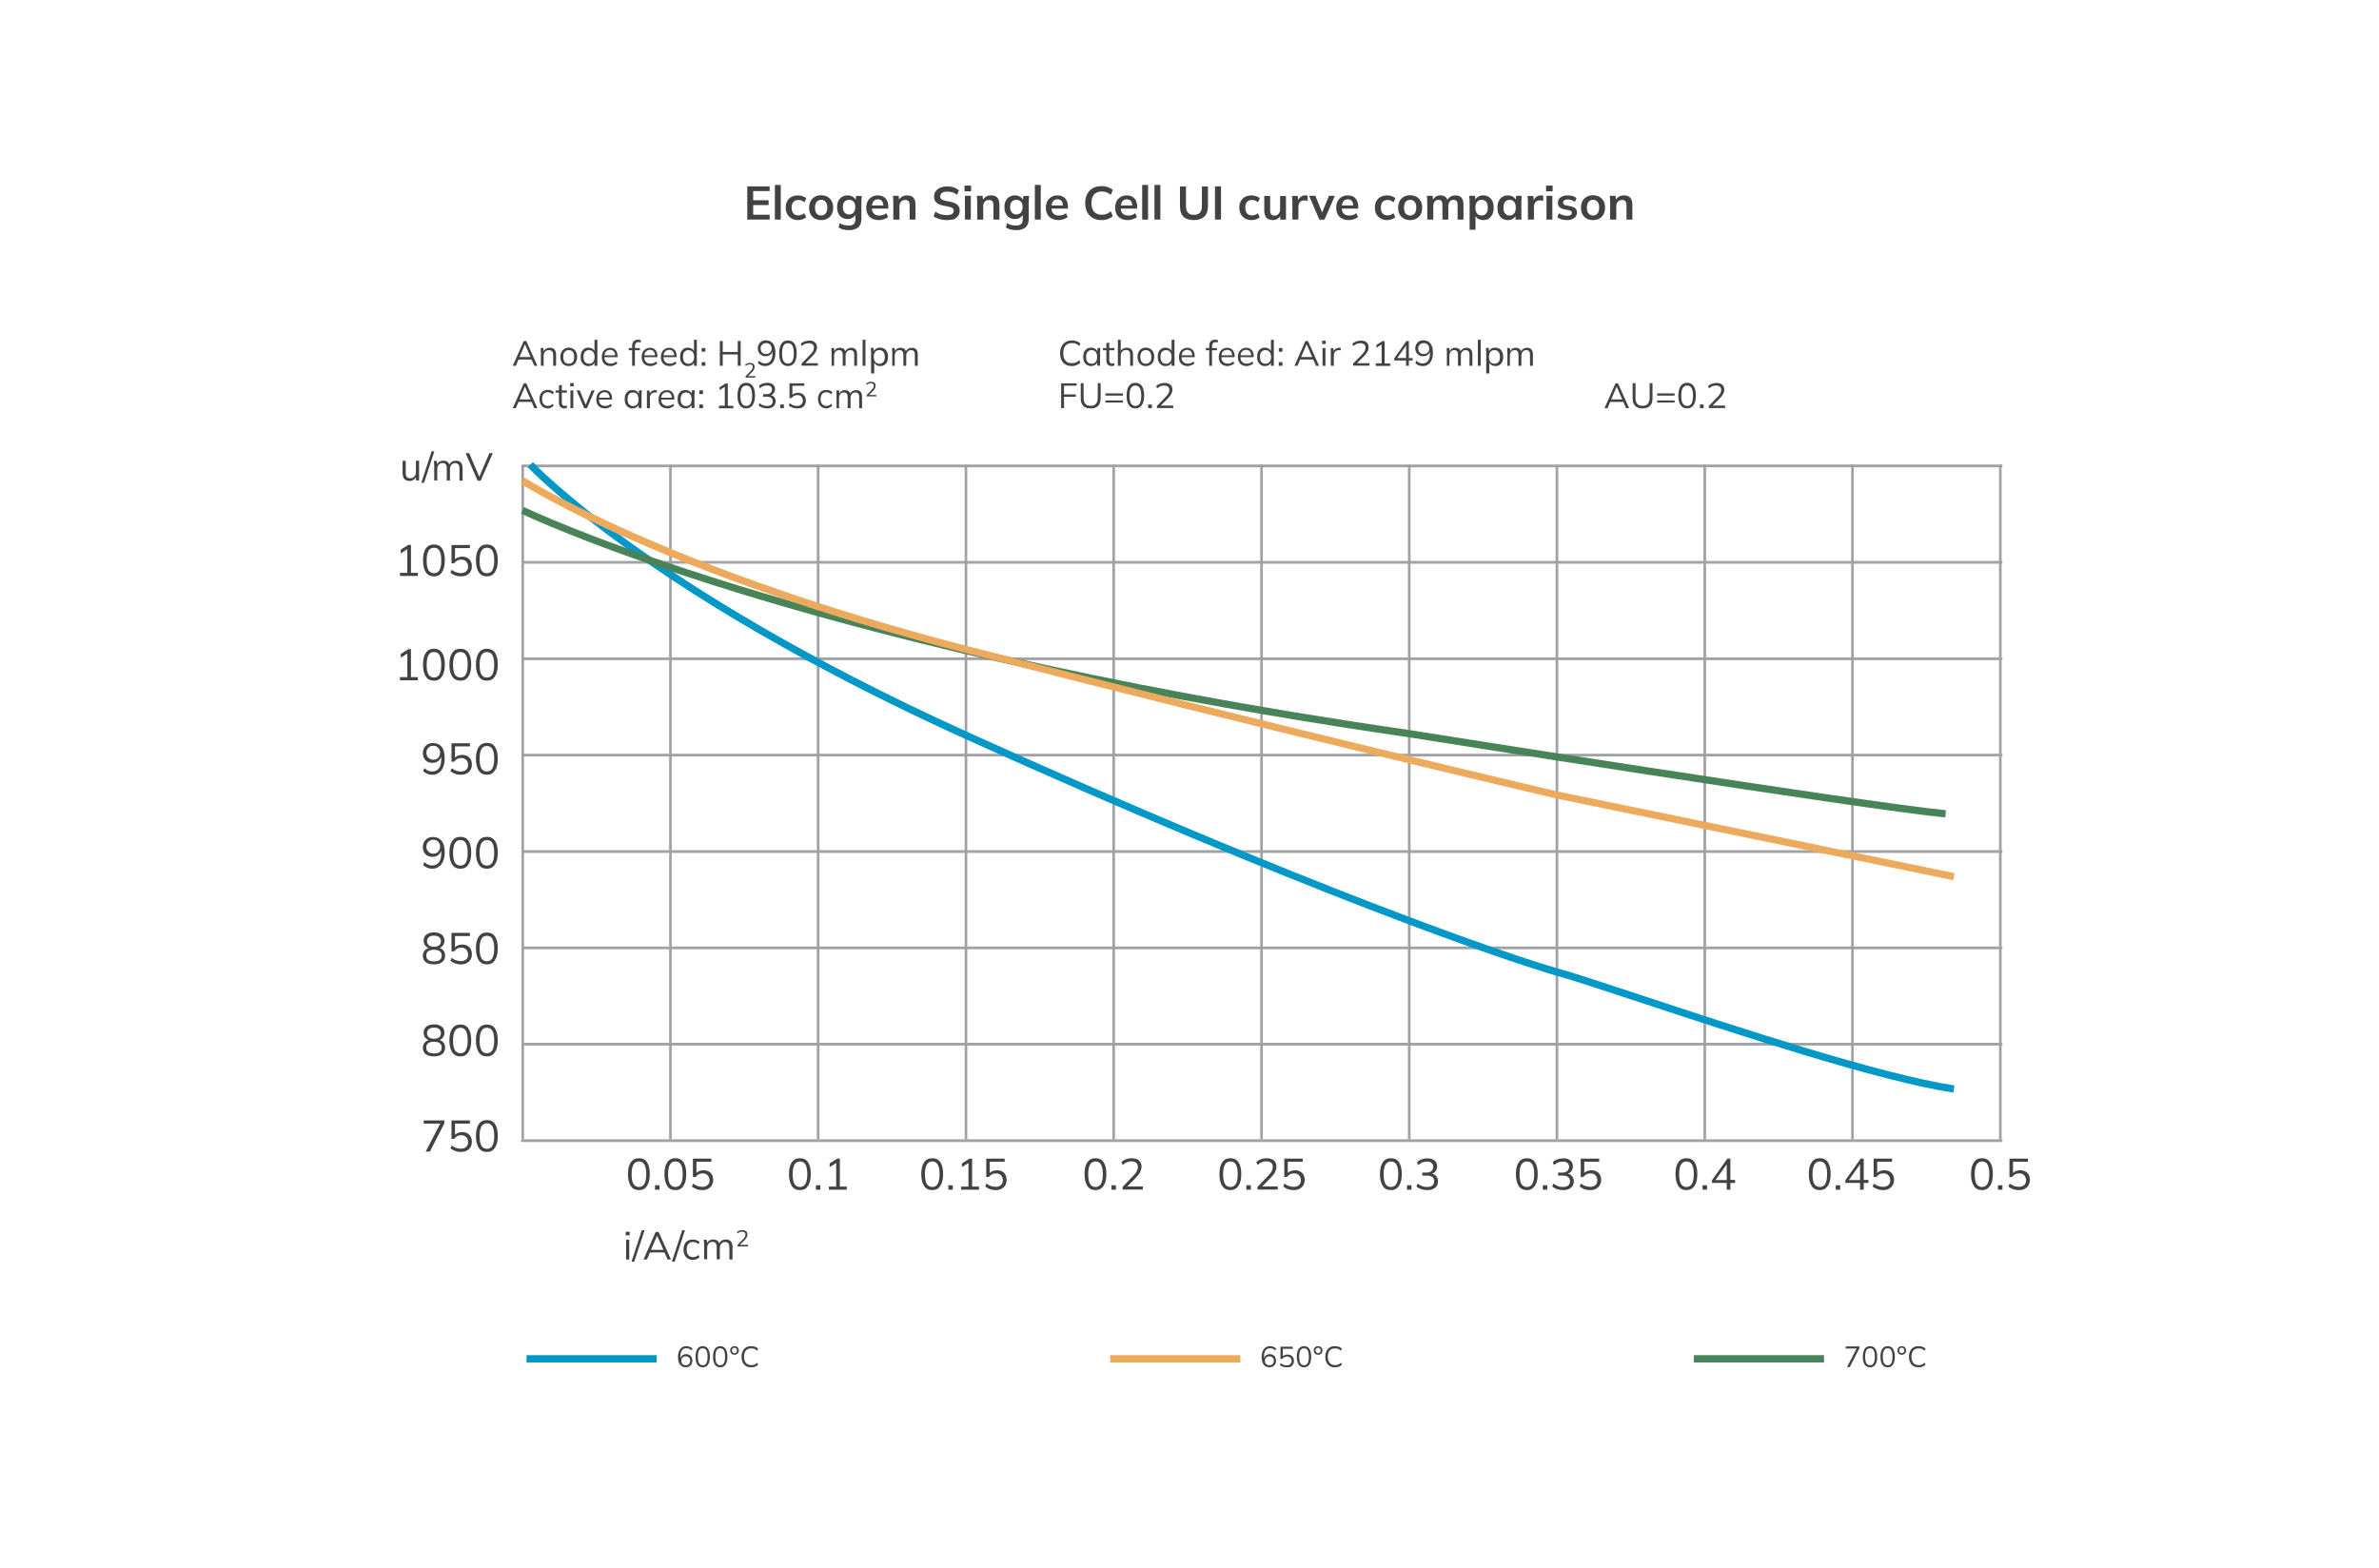 <?xml version="1.0" encoding="UTF-8"?> <svg xmlns="http://www.w3.org/2000/svg" xmlns:xlink="http://www.w3.org/1999/xlink" version="1.1" id="Layer_1" x="0px" y="0px" viewBox="0 0 1820 1200" style="enable-background:new 0 0 1820 1200;" xml:space="preserve"> <style type="text/css"> .st0{fill:#FFFFFF;} .st1{fill:#0098C7;} .st2{fill:#434243;} .st3{fill:#EEAA5C;} .st4{fill:#498459;} .st5{fill:#A0A2A5;} .st6{fill:none;stroke:#A0A2A5;stroke-width:2.104;stroke-miterlimit:10;} .st7{fill:#9FA1A4;} .st8{fill:none;stroke:#EEAA5C;stroke-width:5;stroke-miterlimit:10;} </style> <rect class="st0" width="1820" height="1200"></rect> <g> <rect x="402.8" y="1036.9" class="st1" width="99.6" height="5.6"></rect> </g> <g> <path class="st2" d="M524.7,1046.2c-1.9,0-3.4-0.7-4.4-2c-1-1.3-1.6-3.2-1.6-5.7c0-1.8,0.3-3.4,0.8-4.6c0.5-1.3,1.3-2.2,2.2-2.9 c1-0.7,2.1-1,3.5-1c0.8,0,1.6,0.2,2.5,0.5c0.8,0.3,1.5,0.8,2.1,1.4l-0.7,1.4c-0.6-0.6-1.2-1-1.9-1.3c-0.7-0.3-1.4-0.4-2-0.4 c-1.5,0-2.7,0.5-3.5,1.6s-1.2,2.7-1.2,4.9v2.1h-0.2c0.1-0.8,0.4-1.6,0.8-2.2c0.4-0.6,1-1.1,1.6-1.4s1.4-0.5,2.2-0.5 c1,0,1.8,0.2,2.5,0.6c0.7,0.4,1.3,1,1.7,1.8c0.4,0.8,0.6,1.6,0.6,2.6c0,1-0.2,1.9-0.6,2.6c-0.4,0.8-1,1.4-1.8,1.8 C526.6,1046,525.7,1046.2,524.7,1046.2z M524.6,1044.6c0.7,0,1.3-0.1,1.8-0.4c0.5-0.3,0.9-0.7,1.2-1.2s0.4-1.1,0.4-1.8 s-0.1-1.3-0.4-1.8s-0.7-0.9-1.2-1.2c-0.5-0.3-1.1-0.4-1.8-0.4c-0.7,0-1.3,0.1-1.8,0.4c-0.5,0.3-0.9,0.7-1.2,1.2s-0.4,1.1-0.4,1.8 s0.1,1.3,0.4,1.8s0.7,0.9,1.2,1.2C523.3,1044.5,523.9,1044.6,524.6,1044.6z"></path> <path class="st2" d="M537.6,1046.2c-1.8,0-3.2-0.7-4.1-2.1c-1-1.4-1.4-3.4-1.4-6c0-2.6,0.5-4.6,1.4-6c1-1.4,2.3-2.1,4.1-2.1 c1.8,0,3.2,0.7,4.1,2.1c0.9,1.4,1.4,3.4,1.4,6c0,2.6-0.5,4.7-1.4,6C540.8,1045.5,539.4,1046.2,537.6,1046.2z M537.6,1044.6 c1.3,0,2.2-0.5,2.8-1.6c0.6-1.1,0.9-2.7,0.9-4.9c0-2.2-0.3-3.9-0.9-4.9c-0.6-1-1.5-1.6-2.8-1.6c-1.2,0-2.2,0.5-2.8,1.6 c-0.6,1-0.9,2.7-0.9,4.9c0,2.2,0.3,3.9,0.9,4.9S536.4,1044.6,537.6,1044.6z"></path> <path class="st2" d="M551,1046.2c-1.8,0-3.2-0.7-4.1-2.1c-1-1.4-1.4-3.4-1.4-6c0-2.6,0.5-4.6,1.4-6c1-1.4,2.3-2.1,4.1-2.1 c1.8,0,3.2,0.7,4.1,2.1c0.9,1.4,1.4,3.4,1.4,6c0,2.6-0.5,4.7-1.4,6C554.2,1045.5,552.8,1046.2,551,1046.2z M551,1044.6 c1.3,0,2.2-0.5,2.8-1.6c0.6-1.1,0.9-2.7,0.9-4.9c0-2.2-0.3-3.9-0.9-4.9c-0.6-1-1.5-1.6-2.8-1.6c-1.2,0-2.2,0.5-2.8,1.6 c-0.6,1-0.9,2.7-0.9,4.9c0,2.2,0.3,3.9,0.9,4.9S549.8,1044.6,551,1044.6z"></path> <path class="st2" d="M561.9,1036.6c-0.6,0-1.2-0.1-1.7-0.4c-0.5-0.3-0.9-0.7-1.2-1.2c-0.3-0.5-0.4-1.1-0.4-1.7s0.1-1.2,0.4-1.7 c0.3-0.5,0.7-0.9,1.2-1.2c0.5-0.3,1.1-0.4,1.7-0.4c0.6,0,1.2,0.1,1.7,0.4c0.5,0.3,0.9,0.7,1.2,1.2s0.4,1.1,0.4,1.7 c0,0.6-0.1,1.2-0.4,1.7s-0.7,0.9-1.2,1.2C563.1,1036.5,562.5,1036.6,561.9,1036.6z M561.9,1035.4c0.6,0,1.1-0.2,1.4-0.6 s0.5-0.9,0.5-1.5c0-0.6-0.2-1.1-0.5-1.5c-0.4-0.4-0.8-0.6-1.4-0.6c-0.6,0-1.1,0.2-1.4,0.6c-0.4,0.4-0.6,0.9-0.6,1.5 c0,0.6,0.2,1.1,0.6,1.5C560.8,1035.2,561.3,1035.4,561.9,1035.4z"></path> <path class="st2" d="M574.7,1046.2c-1.6,0-2.9-0.3-4-1s-2-1.6-2.5-2.8c-0.6-1.2-0.9-2.6-0.9-4.3c0-1.7,0.3-3.1,0.9-4.3 s1.4-2.1,2.5-2.8c1.1-0.7,2.4-1,4-1c1.1,0,2.1,0.2,3,0.5c0.9,0.3,1.6,0.8,2.3,1.5l-0.7,1.5c-0.7-0.6-1.4-1.1-2.1-1.4 s-1.5-0.4-2.5-0.4c-1.8,0-3.2,0.6-4.1,1.7s-1.4,2.7-1.4,4.7c0,2,0.5,3.6,1.4,4.7c0.9,1.1,2.3,1.7,4.1,1.7c0.9,0,1.8-0.1,2.5-0.4 s1.4-0.8,2.1-1.4l0.7,1.5c-0.7,0.6-1.4,1.1-2.3,1.5C576.9,1046,575.9,1046.2,574.7,1046.2z"></path> </g> <g> <rect x="849.3" y="1036.9" class="st3" width="99.6" height="5.6"></rect> </g> <g> <g> <path class="st2" d="M971.2,1046.2c-1.9,0-3.4-0.7-4.4-2c-1-1.3-1.6-3.2-1.6-5.7c0-1.8,0.3-3.4,0.8-4.6c0.5-1.3,1.3-2.2,2.2-2.9 c1-0.7,2.1-1,3.5-1c0.8,0,1.6,0.2,2.5,0.5c0.8,0.3,1.5,0.8,2.1,1.4l-0.7,1.4c-0.6-0.6-1.2-1-1.9-1.3c-0.7-0.3-1.3-0.4-2-0.4 c-1.5,0-2.7,0.5-3.5,1.6c-0.8,1.1-1.2,2.7-1.2,4.9v2.1h-0.2c0.1-0.8,0.4-1.6,0.8-2.2c0.4-0.6,1-1.1,1.6-1.4 c0.7-0.3,1.4-0.5,2.2-0.5c1,0,1.8,0.2,2.5,0.6c0.7,0.4,1.3,1,1.7,1.8c0.4,0.8,0.6,1.6,0.6,2.6c0,1-0.2,1.9-0.6,2.6 c-0.4,0.8-1,1.4-1.8,1.8C973.1,1046,972.2,1046.2,971.2,1046.2z M971.1,1044.6c0.7,0,1.3-0.1,1.8-0.4s0.9-0.7,1.2-1.2 s0.4-1.1,0.4-1.8s-0.1-1.3-0.4-1.8s-0.7-0.9-1.2-1.2c-0.5-0.3-1.1-0.4-1.8-0.4c-0.7,0-1.3,0.1-1.8,0.4c-0.5,0.3-0.9,0.7-1.2,1.2 s-0.4,1.1-0.4,1.8s0.1,1.3,0.4,1.8s0.7,0.9,1.2,1.2S970.4,1044.6,971.1,1044.6z"></path> <path class="st2" d="M984.4,1046.2c-0.7,0-1.4-0.1-2-0.2c-0.7-0.1-1.3-0.4-1.8-0.6c-0.6-0.3-1.1-0.6-1.5-1l0.7-1.4 c0.7,0.6,1.5,1,2.2,1.3c0.8,0.3,1.6,0.4,2.4,0.4c1.1,0,2-0.3,2.7-0.9c0.6-0.6,1-1.4,1-2.4c0-1-0.3-1.9-0.9-2.5 c-0.6-0.7-1.5-1-2.6-1c-0.8,0-1.5,0.2-2.1,0.5c-0.6,0.3-1.1,0.8-1.6,1.4h-1.3v-9.4h9.4v1.6h-7.6v6.3h-0.5c0.4-0.6,1-1.1,1.7-1.4 s1.5-0.5,2.4-0.5c1,0,1.9,0.2,2.6,0.6c0.7,0.4,1.3,1,1.7,1.7s0.6,1.6,0.6,2.6c0,1-0.2,1.9-0.7,2.7s-1.1,1.4-1.9,1.8 C986.5,1046,985.5,1046.2,984.4,1046.2z"></path> <path class="st2" d="M997.6,1046.2c-1.8,0-3.2-0.7-4.1-2.1s-1.4-3.4-1.4-6c0-2.6,0.5-4.6,1.4-6c1-1.4,2.3-2.1,4.1-2.1 c1.8,0,3.2,0.7,4.1,2.1c0.9,1.4,1.4,3.4,1.4,6c0,2.6-0.5,4.7-1.4,6C1000.7,1045.5,999.3,1046.2,997.6,1046.2z M997.6,1044.6 c1.3,0,2.2-0.5,2.8-1.6c0.6-1.1,0.9-2.7,0.9-4.9c0-2.2-0.3-3.9-0.9-4.9c-0.6-1-1.5-1.6-2.8-1.6c-1.2,0-2.2,0.5-2.8,1.6 c-0.6,1-0.9,2.7-0.9,4.9c0,2.2,0.3,3.9,0.9,4.9S996.3,1044.6,997.6,1044.6z"></path> <path class="st2" d="M1008.4,1036.6c-0.6,0-1.2-0.1-1.7-0.4c-0.5-0.3-0.9-0.7-1.2-1.2s-0.4-1.1-0.4-1.7s0.1-1.2,0.4-1.7 s0.7-0.9,1.2-1.2c0.5-0.3,1.1-0.4,1.7-0.4c0.6,0,1.2,0.1,1.7,0.4c0.5,0.3,0.9,0.7,1.2,1.2c0.3,0.5,0.4,1.1,0.4,1.7 c0,0.6-0.1,1.2-0.4,1.7c-0.3,0.5-0.7,0.9-1.2,1.2C1009.6,1036.5,1009.1,1036.6,1008.4,1036.6z M1008.4,1035.4 c0.6,0,1.1-0.2,1.4-0.6c0.4-0.4,0.5-0.9,0.5-1.5c0-0.6-0.2-1.1-0.5-1.5c-0.4-0.4-0.8-0.6-1.4-0.6c-0.6,0-1.1,0.2-1.4,0.6 c-0.4,0.4-0.6,0.9-0.6,1.5c0,0.6,0.2,1.1,0.6,1.5S1007.8,1035.4,1008.4,1035.4z"></path> <path class="st2" d="M1021.3,1046.2c-1.6,0-2.9-0.3-4-1s-2-1.6-2.5-2.8c-0.6-1.2-0.9-2.6-0.9-4.3c0-1.7,0.3-3.1,0.9-4.3 c0.6-1.2,1.4-2.1,2.5-2.8c1.1-0.7,2.4-1,4-1c1.1,0,2.1,0.2,3,0.5c0.9,0.3,1.6,0.8,2.3,1.5l-0.7,1.5c-0.7-0.6-1.4-1.1-2.1-1.4 s-1.5-0.4-2.5-0.4c-1.8,0-3.2,0.6-4.1,1.7c-0.9,1.1-1.4,2.7-1.4,4.7c0,2,0.5,3.6,1.4,4.7c0.9,1.1,2.3,1.7,4.1,1.7 c0.9,0,1.8-0.1,2.5-0.4s1.4-0.8,2.1-1.4l0.7,1.5c-0.7,0.6-1.4,1.1-2.3,1.5C1023.4,1046,1022.4,1046.2,1021.3,1046.2z"></path> </g> </g> <g> <rect x="1295.8" y="1036.9" class="st4" width="99.6" height="5.6"></rect> </g> <g> <path class="st2" d="M1413,1046l7.8-15v0.8h-8.8v-1.6h10.5v1.4l-7.4,14.4H1413z"></path> <path class="st2" d="M1430.6,1046.2c-1.8,0-3.2-0.7-4.1-2.1s-1.4-3.4-1.4-6c0-2.6,0.5-4.6,1.4-6c1-1.4,2.3-2.1,4.1-2.1 c1.8,0,3.2,0.7,4.1,2.1c0.9,1.4,1.4,3.4,1.4,6c0,2.6-0.5,4.7-1.4,6C1433.8,1045.5,1432.4,1046.2,1430.6,1046.2z M1430.6,1044.6 c1.3,0,2.2-0.5,2.8-1.6c0.6-1.1,0.9-2.7,0.9-4.9c0-2.2-0.3-3.9-0.9-4.9c-0.6-1-1.5-1.6-2.8-1.6c-1.2,0-2.2,0.5-2.8,1.6 c-0.6,1-0.9,2.7-0.9,4.9c0,2.2,0.3,3.9,0.9,4.9S1429.4,1044.6,1430.6,1044.6z"></path> <path class="st2" d="M1444.1,1046.2c-1.8,0-3.2-0.7-4.1-2.1s-1.4-3.4-1.4-6c0-2.6,0.5-4.6,1.4-6c1-1.4,2.3-2.1,4.1-2.1 c1.8,0,3.2,0.7,4.1,2.1c0.9,1.4,1.4,3.4,1.4,6c0,2.6-0.5,4.7-1.4,6C1447.2,1045.5,1445.9,1046.2,1444.1,1046.2z M1444.1,1044.6 c1.3,0,2.2-0.5,2.8-1.6c0.6-1.1,0.9-2.7,0.9-4.9c0-2.2-0.3-3.9-0.9-4.9c-0.6-1-1.5-1.6-2.8-1.6c-1.2,0-2.2,0.5-2.8,1.6 c-0.6,1-0.9,2.7-0.9,4.9c0,2.2,0.3,3.9,0.9,4.9S1442.8,1044.6,1444.1,1044.6z"></path> <path class="st2" d="M1454.9,1036.6c-0.6,0-1.2-0.1-1.7-0.4c-0.5-0.3-0.9-0.7-1.2-1.2s-0.4-1.1-0.4-1.7s0.1-1.2,0.4-1.7 s0.7-0.9,1.2-1.2c0.5-0.3,1.1-0.4,1.7-0.4c0.6,0,1.2,0.1,1.7,0.4c0.5,0.3,0.9,0.7,1.2,1.2c0.3,0.5,0.4,1.1,0.4,1.7 c0,0.6-0.1,1.2-0.4,1.7c-0.3,0.5-0.7,0.9-1.2,1.2C1456.1,1036.5,1455.6,1036.6,1454.9,1036.6z M1454.9,1035.4 c0.6,0,1.1-0.2,1.4-0.6c0.4-0.4,0.5-0.9,0.5-1.5c0-0.6-0.2-1.1-0.5-1.5c-0.4-0.4-0.8-0.6-1.4-0.6c-0.6,0-1.1,0.2-1.4,0.6 c-0.4,0.4-0.6,0.9-0.6,1.5c0,0.6,0.2,1.1,0.6,1.5S1454.3,1035.4,1454.9,1035.4z"></path> <path class="st2" d="M1467.8,1046.2c-1.6,0-2.9-0.3-4-1s-2-1.6-2.5-2.8c-0.6-1.2-0.9-2.6-0.9-4.3c0-1.7,0.3-3.1,0.9-4.3 c0.6-1.2,1.4-2.1,2.5-2.8c1.1-0.7,2.4-1,4-1c1.1,0,2.1,0.2,3,0.5c0.9,0.3,1.6,0.8,2.3,1.5l-0.7,1.5c-0.7-0.6-1.4-1.1-2.1-1.4 s-1.5-0.4-2.5-0.4c-1.8,0-3.2,0.6-4.1,1.7c-0.9,1.1-1.4,2.7-1.4,4.7c0,2,0.5,3.6,1.4,4.7c0.9,1.1,2.3,1.7,4.1,1.7 c0.9,0,1.8-0.1,2.5-0.4s1.4-0.8,2.1-1.4l0.7,1.5c-0.7,0.6-1.4,1.1-2.3,1.5C1469.9,1046,1468.9,1046.2,1467.8,1046.2z"></path> </g> <g> <path class="st2" d="M571.7,168v-25.4h17.1v3.6h-12.6v7H588v3.7h-11.8v7.4h12.6v3.7H571.7z"></path> <path class="st2" d="M592.8,168v-26.5h4.5V168H592.8z"></path> <path class="st2" d="M610.5,168.4c-1.9,0-3.5-0.4-4.9-1.2c-1.4-0.8-2.5-1.9-3.3-3.3c-0.8-1.4-1.2-3.1-1.2-5.1c0-2,0.4-3.6,1.2-5 c0.8-1.4,1.9-2.5,3.3-3.2c1.4-0.7,3-1.1,4.9-1.1c1.2,0,2.4,0.2,3.5,0.6c1.1,0.4,2.1,0.9,2.8,1.6l-1.4,3.1c-0.6-0.6-1.4-1-2.2-1.4 c-0.8-0.3-1.6-0.4-2.4-0.4c-1.6,0-2.9,0.5-3.8,1.5c-0.9,1-1.4,2.5-1.4,4.4c0,1.9,0.5,3.4,1.4,4.4c0.9,1,2.2,1.5,3.8,1.5 c0.7,0,1.5-0.1,2.3-0.4c0.8-0.3,1.5-0.7,2.2-1.3l1.4,3.1c-0.7,0.7-1.7,1.2-2.8,1.6C612.9,168.2,611.7,168.4,610.5,168.4z"></path> <path class="st2" d="M628.2,168.4c-1.9,0-3.5-0.4-4.9-1.2c-1.4-0.8-2.4-1.9-3.2-3.3c-0.8-1.4-1.1-3.1-1.1-5s0.4-3.6,1.1-5 c0.8-1.4,1.8-2.5,3.2-3.3c1.4-0.8,3-1.2,4.9-1.2c1.9,0,3.5,0.4,4.9,1.2c1.4,0.8,2.4,1.9,3.2,3.3c0.8,1.4,1.1,3.1,1.1,5 s-0.4,3.6-1.1,5c-0.8,1.4-1.8,2.5-3.2,3.3C631.7,168,630.1,168.4,628.2,168.4z M628.2,164.9c1.4,0,2.5-0.5,3.4-1.5 c0.8-1,1.3-2.5,1.3-4.5s-0.4-3.5-1.3-4.5c-0.8-1-2-1.5-3.4-1.5s-2.5,0.5-3.4,1.5c-0.8,1-1.3,2.5-1.3,4.5s0.4,3.5,1.3,4.5 C625.6,164.4,626.8,164.9,628.2,164.9z"></path> <path class="st2" d="M649.7,176.1c-1.7,0-3.2-0.2-4.6-0.5s-2.6-0.9-3.6-1.7l1-3.2c0.7,0.5,1.4,0.8,2.2,1.1c0.7,0.3,1.5,0.5,2.3,0.6 s1.6,0.2,2.4,0.2c1.7,0,2.9-0.4,3.8-1.2c0.8-0.8,1.2-2,1.2-3.5v-4.4h0.4c-0.4,1.2-1.2,2.2-2.3,3c-1.2,0.7-2.5,1.1-4,1.1 c-1.6,0-3.1-0.4-4.3-1.1c-1.2-0.7-2.2-1.8-2.8-3.2c-0.7-1.4-1-3-1-4.8s0.3-3.4,1-4.8c0.7-1.4,1.6-2.4,2.8-3.1 c1.2-0.7,2.6-1.1,4.3-1.1c1.5,0,2.9,0.4,4,1.1c1.1,0.7,1.9,1.7,2.3,3l-0.3-0.2l0.4-3.5h4.4c-0.1,0.7-0.2,1.5-0.2,2.3 c0,0.8-0.1,1.5-0.1,2.3v12.9c0,2.9-0.8,5-2.3,6.5C654.9,175.3,652.7,176.1,649.7,176.1z M649.6,164.1c1.4,0,2.6-0.5,3.4-1.5 c0.9-1,1.3-2.4,1.3-4.2c0-1.8-0.4-3.2-1.3-4.1c-0.9-1-2-1.4-3.4-1.4c-1.5,0-2.6,0.5-3.5,1.4c-0.9,1-1.3,2.3-1.3,4.1 c0,1.8,0.4,3.2,1.3,4.2C647,163.6,648.2,164.1,649.6,164.1z"></path> <path class="st2" d="M672.5,168.4c-3,0-5.4-0.8-7.2-2.5c-1.7-1.7-2.6-4-2.6-6.9c0-1.9,0.4-3.6,1.1-5c0.7-1.4,1.8-2.5,3.1-3.3 s2.9-1.2,4.7-1.2c1.8,0,3.2,0.4,4.4,1.1c1.2,0.7,2.1,1.8,2.7,3.1c0.6,1.3,0.9,2.9,0.9,4.7v1.2h-13.2v-2.4h10l-0.6,0.5 c0-1.7-0.4-3-1.1-3.9c-0.7-0.9-1.7-1.3-3.1-1.3c-1.5,0-2.6,0.5-3.4,1.6s-1.2,2.5-1.2,4.4v0.5c0,2,0.5,3.4,1.5,4.4 c1,1,2.3,1.5,4.1,1.5c1,0,2-0.1,2.9-0.4c0.9-0.3,1.8-0.7,2.6-1.4l1.3,3c-0.9,0.7-1.9,1.2-3.1,1.6 C675.1,168.2,673.8,168.4,672.5,168.4z"></path> <path class="st2" d="M683.4,168v-13.6c0-0.7,0-1.5-0.1-2.3c0-0.8-0.1-1.5-0.2-2.3h4.4l0.4,3.6h-0.4c0.6-1.3,1.4-2.2,2.6-2.9 c1.1-0.7,2.4-1,3.9-1c2.1,0,3.7,0.6,4.8,1.8c1.1,1.2,1.6,3.1,1.6,5.6V168h-4.5v-10.9c0-1.5-0.3-2.5-0.8-3.1c-0.6-0.6-1.4-1-2.5-1 c-1.4,0-2.5,0.4-3.3,1.3c-0.8,0.9-1.2,2-1.2,3.5V168H683.4z"></path> <path class="st2" d="M724.2,168.4c-2,0-3.9-0.3-5.6-0.8c-1.7-0.5-3.2-1.2-4.4-2.1l1.4-3.6c0.8,0.6,1.7,1.1,2.6,1.5 c0.9,0.4,1.8,0.7,2.8,0.9c1,0.2,2.1,0.3,3.2,0.3c1.9,0,3.3-0.3,4.1-0.9c0.8-0.6,1.3-1.4,1.3-2.4c0-0.9-0.3-1.6-0.9-2 c-0.6-0.5-1.6-0.9-3.1-1.2l-4.1-0.8c-2.3-0.5-4.1-1.3-5.2-2.4c-1.2-1.1-1.7-2.6-1.7-4.5c0-1.6,0.4-3,1.3-4.1c0.8-1.2,2-2.1,3.5-2.7 c1.5-0.6,3.3-1,5.3-1c1.8,0,3.5,0.3,5,0.8c1.5,0.5,2.8,1.3,3.9,2.2l-1.4,3.5c-1-0.9-2.2-1.5-3.4-1.9c-1.2-0.4-2.6-0.6-4.1-0.6 c-1.7,0-3,0.3-4,1c-0.9,0.7-1.4,1.6-1.4,2.7c0,0.9,0.3,1.6,0.9,2.1c0.6,0.5,1.6,0.9,3,1.2l4,0.8c2.4,0.5,4.2,1.3,5.3,2.4 c1.2,1.1,1.7,2.6,1.7,4.4c0,1.5-0.4,2.8-1.2,4c-0.8,1.1-2,2-3.5,2.7C728,168,726.2,168.4,724.2,168.4z"></path> <path class="st2" d="M737.9,146.4V142h5v4.4H737.9z M738.2,168v-18.2h4.5V168H738.2z"></path> <path class="st2" d="M747.6,168v-13.6c0-0.7,0-1.5-0.1-2.3c0-0.8-0.1-1.5-0.2-2.3h4.4l0.4,3.6h-0.4c0.6-1.3,1.4-2.2,2.6-2.9 c1.1-0.7,2.4-1,3.9-1c2.1,0,3.7,0.6,4.8,1.8c1.1,1.2,1.6,3.1,1.6,5.6V168H760v-10.9c0-1.5-0.3-2.5-0.8-3.1c-0.6-0.6-1.4-1-2.5-1 c-1.4,0-2.5,0.4-3.3,1.3c-0.8,0.9-1.2,2-1.2,3.5V168H747.6z"></path> <path class="st2" d="M777.7,176.1c-1.7,0-3.2-0.2-4.6-0.5s-2.6-0.9-3.6-1.7l1-3.2c0.7,0.5,1.4,0.8,2.2,1.1c0.7,0.3,1.5,0.5,2.3,0.6 s1.6,0.2,2.4,0.2c1.7,0,2.9-0.4,3.8-1.2c0.8-0.8,1.2-2,1.2-3.5v-4.4h0.4c-0.4,1.2-1.2,2.2-2.3,3c-1.2,0.7-2.5,1.1-4,1.1 c-1.6,0-3.1-0.4-4.3-1.1c-1.2-0.7-2.2-1.8-2.8-3.2c-0.7-1.4-1-3-1-4.8s0.3-3.4,1-4.8c0.7-1.4,1.6-2.4,2.8-3.1 c1.2-0.7,2.6-1.1,4.3-1.1c1.5,0,2.9,0.4,4,1.1c1.1,0.7,1.9,1.7,2.3,3l-0.3-0.2l0.4-3.5h4.4c-0.1,0.7-0.2,1.5-0.2,2.3 c0,0.8-0.1,1.5-0.1,2.3v12.9c0,2.9-0.8,5-2.3,6.5C783,175.3,780.7,176.1,777.7,176.1z M777.6,164.1c1.4,0,2.6-0.5,3.4-1.5 c0.9-1,1.3-2.4,1.3-4.2c0-1.8-0.4-3.2-1.3-4.1c-0.9-1-2-1.4-3.4-1.4c-1.5,0-2.6,0.5-3.5,1.4c-0.9,1-1.3,2.3-1.3,4.1 c0,1.8,0.4,3.2,1.3,4.2C775,163.6,776.2,164.1,777.6,164.1z"></path> <path class="st2" d="M791.7,168v-26.5h4.5V168H791.7z"></path> <path class="st2" d="M809.9,168.4c-3,0-5.4-0.8-7.2-2.5c-1.7-1.7-2.6-4-2.6-6.9c0-1.9,0.4-3.6,1.1-5c0.7-1.4,1.8-2.5,3.1-3.3 s2.9-1.2,4.7-1.2c1.8,0,3.2,0.4,4.4,1.1c1.2,0.7,2.1,1.8,2.7,3.1c0.6,1.3,0.9,2.9,0.9,4.7v1.2h-13.2v-2.4h10l-0.6,0.5 c0-1.7-0.4-3-1.1-3.9c-0.7-0.9-1.7-1.3-3.1-1.3c-1.5,0-2.6,0.5-3.4,1.6s-1.2,2.5-1.2,4.4v0.5c0,2,0.5,3.4,1.5,4.4 c1,1,2.3,1.5,4.1,1.5c1,0,2-0.1,2.9-0.4c0.9-0.3,1.8-0.7,2.6-1.4l1.3,3c-0.9,0.7-1.9,1.2-3.1,1.6 C812.5,168.2,811.2,168.4,809.9,168.4z"></path> <path class="st2" d="M842.8,168.4c-2.6,0-4.9-0.5-6.8-1.6c-1.9-1.1-3.3-2.6-4.3-4.5c-1-2-1.5-4.3-1.5-6.9s0.5-5,1.5-6.9 c1-1.9,2.5-3.4,4.3-4.5c1.9-1.1,4.1-1.6,6.8-1.6c1.8,0,3.4,0.3,4.8,0.8c1.4,0.5,2.7,1.2,3.7,2.2l-1.5,3.7c-1.1-0.9-2.2-1.6-3.3-2 c-1-0.4-2.2-0.6-3.6-0.6c-2.6,0-4.5,0.8-5.9,2.3c-1.4,1.5-2,3.8-2,6.6c0,2.9,0.7,5.1,2,6.6c1.4,1.6,3.3,2.3,5.9,2.3 c1.3,0,2.5-0.2,3.6-0.6c1-0.4,2.1-1.1,3.3-2l1.5,3.7c-1,1-2.3,1.7-3.7,2.2C846.2,168.1,844.6,168.4,842.8,168.4z"></path> <path class="st2" d="M862.9,168.4c-3,0-5.4-0.8-7.2-2.5c-1.7-1.7-2.6-4-2.6-6.9c0-1.9,0.4-3.6,1.1-5c0.7-1.4,1.8-2.5,3.1-3.3 s2.9-1.2,4.7-1.2c1.8,0,3.2,0.4,4.4,1.1c1.2,0.7,2.1,1.8,2.7,3.1c0.6,1.3,0.9,2.9,0.9,4.7v1.2h-13.2v-2.4h10l-0.6,0.5 c0-1.7-0.4-3-1.1-3.9c-0.7-0.9-1.7-1.3-3.1-1.3c-1.5,0-2.6,0.5-3.4,1.6s-1.2,2.5-1.2,4.4v0.5c0,2,0.5,3.4,1.5,4.4 c1,1,2.3,1.5,4.1,1.5c1,0,2-0.1,2.9-0.4c0.9-0.3,1.8-0.7,2.6-1.4l1.3,3c-0.9,0.7-1.9,1.2-3.1,1.6 C865.5,168.2,864.2,168.4,862.9,168.4z"></path> <path class="st2" d="M873.8,168v-26.5h4.5V168H873.8z"></path> <path class="st2" d="M883.2,168v-26.5h4.5V168H883.2z"></path> <path class="st2" d="M913.4,168.4c-3.6,0-6.3-0.9-8.1-2.7c-1.8-1.8-2.6-4.5-2.6-8v-15h4.6v14.9c0,2.3,0.5,4,1.5,5.1 c1,1.2,2.5,1.7,4.6,1.7c2,0,3.5-0.6,4.6-1.7c1-1.2,1.5-2.9,1.5-5.1v-14.9h4.6v15c0,3.6-0.9,6.2-2.7,8 C919.6,167.4,916.9,168.4,913.4,168.4z"></path> <path class="st2" d="M929.5,168v-25.4h4.6V168H929.5z"></path> <path class="st2" d="M957.5,168.4c-1.9,0-3.5-0.4-4.9-1.2c-1.4-0.8-2.5-1.9-3.3-3.3c-0.8-1.4-1.2-3.1-1.2-5.1c0-2,0.4-3.6,1.2-5 c0.8-1.4,1.9-2.5,3.3-3.2c1.4-0.7,3-1.1,4.9-1.1c1.2,0,2.4,0.2,3.5,0.6s2.1,0.9,2.8,1.6l-1.4,3.1c-0.6-0.6-1.4-1-2.2-1.4 c-0.8-0.3-1.6-0.4-2.4-0.4c-1.6,0-2.9,0.5-3.8,1.5c-0.9,1-1.3,2.5-1.3,4.4c0,1.9,0.5,3.4,1.3,4.4c0.9,1,2.2,1.5,3.8,1.5 c0.7,0,1.5-0.1,2.3-0.4c0.8-0.3,1.5-0.7,2.2-1.3l1.4,3.1c-0.7,0.7-1.7,1.2-2.8,1.6C959.9,168.2,958.7,168.4,957.5,168.4z"></path> <path class="st2" d="M973.9,168.4c-2.2,0-3.9-0.6-5-1.8c-1.1-1.2-1.7-3.1-1.7-5.6v-11.1h4.5v11.1c0,1.3,0.3,2.3,0.8,3 c0.6,0.6,1.4,1,2.5,1c1.3,0,2.3-0.4,3.1-1.3s1.2-2,1.2-3.4v-10.3h4.5V168h-4.4v-3.7h0.5c-0.5,1.3-1.3,2.3-2.4,3 C976.5,168,975.3,168.4,973.9,168.4z"></path> <path class="st2" d="M988.7,168v-13.5c0-0.8,0-1.5-0.1-2.3c0-0.8-0.1-1.6-0.2-2.3h4.4l0.5,5h-0.7c0.2-1.2,0.6-2.2,1.2-3 c0.6-0.8,1.3-1.4,2.1-1.8c0.8-0.4,1.7-0.6,2.7-0.6c0.4,0,0.8,0,1,0.1c0.3,0,0.5,0.1,0.8,0.2l0,4c-0.5-0.2-0.8-0.3-1.2-0.4 c-0.3,0-0.7-0.1-1.2-0.1c-1,0-1.9,0.2-2.6,0.6c-0.7,0.4-1.2,1-1.6,1.8c-0.3,0.8-0.5,1.6-0.5,2.6v9.7H988.7z"></path> <path class="st2" d="M1009.3,168l-7.8-18.2h4.8l5.7,14.2h-1.1l5.8-14.2h4.5l-7.9,18.2H1009.3z"></path> <path class="st2" d="M1032,168.4c-3,0-5.4-0.8-7.2-2.5c-1.7-1.7-2.6-4-2.6-6.9c0-1.9,0.4-3.6,1.1-5c0.7-1.4,1.8-2.5,3.1-3.3 s2.9-1.2,4.7-1.2c1.8,0,3.2,0.4,4.4,1.1c1.2,0.7,2.1,1.8,2.7,3.1c0.6,1.3,0.9,2.9,0.9,4.7v1.2h-13.2v-2.4h10l-0.6,0.5 c0-1.7-0.4-3-1.1-3.9c-0.7-0.9-1.7-1.3-3.1-1.3c-1.5,0-2.6,0.5-3.4,1.6s-1.2,2.5-1.2,4.4v0.5c0,2,0.5,3.4,1.5,4.4 c1,1,2.3,1.5,4.1,1.5c1,0,2-0.1,2.9-0.4c0.9-0.3,1.8-0.7,2.6-1.4l1.3,3c-0.9,0.7-1.9,1.2-3.1,1.6 C1034.6,168.2,1033.4,168.4,1032,168.4z"></path> <path class="st2" d="M1061.2,168.4c-1.9,0-3.5-0.4-4.9-1.2c-1.4-0.8-2.5-1.9-3.3-3.3c-0.8-1.4-1.2-3.1-1.2-5.1c0-2,0.4-3.6,1.2-5 c0.8-1.4,1.9-2.5,3.3-3.2c1.4-0.7,3-1.1,4.9-1.1c1.2,0,2.4,0.2,3.5,0.6s2.1,0.9,2.8,1.6l-1.4,3.1c-0.6-0.6-1.4-1-2.2-1.4 c-0.8-0.3-1.6-0.4-2.4-0.4c-1.6,0-2.9,0.5-3.8,1.5c-0.9,1-1.3,2.5-1.3,4.4c0,1.9,0.5,3.4,1.3,4.4c0.9,1,2.2,1.5,3.8,1.5 c0.7,0,1.5-0.1,2.3-0.4c0.8-0.3,1.5-0.7,2.2-1.3l1.4,3.1c-0.7,0.7-1.7,1.2-2.8,1.6C1063.5,168.2,1062.4,168.4,1061.2,168.4z"></path> <path class="st2" d="M1078.8,168.4c-1.9,0-3.5-0.4-4.9-1.2c-1.4-0.8-2.4-1.9-3.2-3.3c-0.8-1.4-1.1-3.1-1.1-5s0.4-3.6,1.1-5 c0.8-1.4,1.8-2.5,3.2-3.3c1.4-0.8,3-1.2,4.9-1.2s3.5,0.4,4.9,1.2c1.4,0.8,2.4,1.9,3.2,3.3c0.8,1.4,1.1,3.1,1.1,5s-0.4,3.6-1.1,5 s-1.8,2.5-3.2,3.3C1082.3,168,1080.7,168.4,1078.8,168.4z M1078.8,164.9c1.4,0,2.5-0.5,3.4-1.5c0.8-1,1.3-2.5,1.3-4.5 s-0.4-3.5-1.3-4.5c-0.8-1-2-1.5-3.4-1.5c-1.4,0-2.5,0.5-3.4,1.5c-0.8,1-1.3,2.5-1.3,4.5s0.4,3.5,1.3,4.5 C1076.3,164.4,1077.4,164.9,1078.8,164.9z"></path> <path class="st2" d="M1091.9,168v-13.6c0-0.7,0-1.5-0.1-2.3c0-0.8-0.1-1.5-0.2-2.3h4.4l0.4,3.6h-0.4c0.5-1.2,1.3-2.2,2.3-2.9 c1-0.7,2.3-1,3.7-1c1.4,0,2.6,0.3,3.6,1c0.9,0.7,1.6,1.7,2,3.2h-0.6c0.5-1.3,1.3-2.3,2.5-3.1c1.2-0.8,2.5-1.1,4-1.1 c2,0,3.6,0.6,4.6,1.8c1,1.2,1.5,3.1,1.5,5.6V168h-4.5V157c0-1.4-0.2-2.5-0.7-3.1c-0.5-0.6-1.2-1-2.3-1c-1.2,0-2.2,0.4-3,1.3 c-0.7,0.9-1.1,2.1-1.1,3.5V168h-4.5V157c0-1.4-0.2-2.5-0.7-3.1c-0.5-0.6-1.2-1-2.3-1c-1.2,0-2.2,0.4-2.9,1.3 c-0.7,0.9-1.1,2.1-1.1,3.5V168H1091.9z"></path> <path class="st2" d="M1124.3,175.8v-21.4c0-0.7,0-1.5-0.1-2.3c0-0.8-0.1-1.5-0.2-2.3h4.4l0.4,3.8h-0.4c0.4-1.3,1.1-2.3,2.3-3 c1.2-0.8,2.5-1.1,4-1.1c1.6,0,3,0.4,4.2,1.1c1.2,0.8,2.1,1.8,2.8,3.2s1,3.1,1,5.1c0,2-0.3,3.7-1,5.1c-0.7,1.4-1.6,2.5-2.8,3.3 c-1.2,0.8-2.6,1.1-4.2,1.1c-1.5,0-2.8-0.4-4-1.1c-1.2-0.7-1.9-1.7-2.3-3h0.4v11.5H1124.3z M1133.4,164.9c1.4,0,2.6-0.5,3.5-1.5 c0.9-1,1.3-2.5,1.3-4.5s-0.4-3.5-1.3-4.5c-0.9-1-2-1.5-3.5-1.5c-1.4,0-2.6,0.5-3.4,1.5c-0.9,1-1.3,2.5-1.3,4.5s0.4,3.5,1.3,4.5 C1130.9,164.4,1132,164.9,1133.4,164.9z"></path> <path class="st2" d="M1153.6,168.4c-1.6,0-3-0.4-4.2-1.1s-2.1-1.8-2.8-3.3c-0.7-1.4-1-3.1-1-5.1c0-2,0.3-3.7,1-5.1 c0.7-1.4,1.6-2.5,2.8-3.2c1.2-0.8,2.6-1.1,4.2-1.1c1.5,0,2.9,0.4,4,1.1c1.2,0.8,1.9,1.8,2.3,3h-0.4l0.4-3.8h4.3 c-0.1,0.7-0.1,1.5-0.2,2.3c-0.1,0.8-0.1,1.5-0.1,2.3V168h-4.5l0-3.7h0.4c-0.4,1.2-1.2,2.2-2.3,3 C1156.4,168,1155.1,168.4,1153.6,168.4z M1154.9,164.9c1.4,0,2.6-0.5,3.4-1.5c0.9-1,1.3-2.5,1.3-4.5s-0.4-3.5-1.3-4.5 c-0.9-1-2-1.5-3.4-1.5s-2.6,0.5-3.4,1.5c-0.9,1-1.3,2.5-1.3,4.5s0.4,3.5,1.3,4.5C1152.3,164.4,1153.4,164.9,1154.9,164.9z"></path> <path class="st2" d="M1168.9,168v-13.5c0-0.8,0-1.5-0.1-2.3c0-0.8-0.1-1.6-0.2-2.3h4.4l0.5,5h-0.7c0.2-1.2,0.6-2.2,1.2-3 c0.6-0.8,1.3-1.4,2.1-1.8c0.8-0.4,1.7-0.6,2.7-0.6c0.4,0,0.8,0,1,0.1c0.3,0,0.5,0.1,0.8,0.2l0,4c-0.5-0.2-0.8-0.3-1.2-0.4 c-0.3,0-0.7-0.1-1.2-0.1c-1,0-1.9,0.2-2.6,0.6c-0.7,0.4-1.2,1-1.6,1.8c-0.3,0.8-0.5,1.6-0.5,2.6v9.7H1168.9z"></path> <path class="st2" d="M1182.8,146.4V142h5v4.4H1182.8z M1183.1,168v-18.2h4.5V168H1183.1z"></path> <path class="st2" d="M1198.9,168.4c-1.6,0-3-0.2-4.3-0.6c-1.3-0.4-2.4-0.9-3.3-1.6l1.3-3c0.9,0.6,1.9,1.1,3,1.4 c1.1,0.3,2.2,0.5,3.3,0.5c1.2,0,2.1-0.2,2.7-0.6c0.6-0.4,0.9-1,0.9-1.7c0-0.6-0.2-1-0.6-1.3c-0.4-0.3-1-0.6-1.8-0.7l-3.6-0.7 c-1.5-0.3-2.7-0.9-3.5-1.7c-0.8-0.8-1.2-1.9-1.2-3.2c0-1.1,0.3-2.1,0.9-3c0.6-0.9,1.5-1.5,2.6-2c1.1-0.5,2.5-0.7,4-0.7 c1.3,0,2.6,0.2,3.8,0.5c1.2,0.4,2.2,0.9,3,1.6l-1.3,2.9c-0.7-0.6-1.6-1.1-2.6-1.4c-1-0.3-1.9-0.5-2.8-0.5c-1.2,0-2.2,0.2-2.7,0.7 c-0.6,0.4-0.9,1-0.9,1.7c0,0.5,0.2,1,0.5,1.3c0.3,0.3,0.9,0.6,1.6,0.8l3.6,0.7c1.6,0.3,2.8,0.9,3.7,1.6c0.8,0.8,1.2,1.8,1.2,3.2 c0,1.2-0.3,2.2-1,3.1c-0.6,0.9-1.5,1.5-2.7,2C1201.8,168.1,1200.5,168.4,1198.9,168.4z"></path> <path class="st2" d="M1218.7,168.4c-1.9,0-3.5-0.4-4.9-1.2c-1.4-0.8-2.4-1.9-3.2-3.3c-0.8-1.4-1.1-3.1-1.1-5s0.4-3.6,1.1-5 c0.8-1.4,1.8-2.5,3.2-3.3c1.4-0.8,3-1.2,4.9-1.2s3.5,0.4,4.9,1.2c1.4,0.8,2.4,1.9,3.2,3.3c0.8,1.4,1.1,3.1,1.1,5s-0.4,3.6-1.1,5 s-1.8,2.5-3.2,3.3C1222.2,168,1220.6,168.4,1218.7,168.4z M1218.7,164.9c1.4,0,2.5-0.5,3.4-1.5c0.8-1,1.3-2.5,1.3-4.5 s-0.4-3.5-1.3-4.5c-0.8-1-2-1.5-3.4-1.5c-1.4,0-2.5,0.5-3.4,1.5c-0.8,1-1.3,2.5-1.3,4.5s0.4,3.5,1.3,4.5 C1216.2,164.4,1217.3,164.9,1218.7,164.9z"></path> <path class="st2" d="M1231.8,168v-13.6c0-0.7,0-1.5-0.1-2.3c0-0.8-0.1-1.5-0.2-2.3h4.4l0.4,3.6h-0.4c0.6-1.3,1.4-2.2,2.6-2.9 s2.4-1,3.9-1c2.1,0,3.7,0.6,4.8,1.8c1.1,1.2,1.6,3.1,1.6,5.6V168h-4.5v-10.9c0-1.5-0.3-2.5-0.8-3.1c-0.6-0.6-1.4-1-2.5-1 c-1.4,0-2.5,0.4-3.3,1.3c-0.8,0.9-1.2,2-1.2,3.5V168H1231.8z"></path> </g> <g> <rect x="399.9" y="797.9" class="st5" width="1132" height="2.1"></rect> </g> <g> <rect x="398.6" y="871.7" class="st5" width="1133.3" height="2.1"></rect> </g> <g> <rect x="399.9" y="724.2" class="st5" width="1132" height="2.1"></rect> </g> <g> <rect x="399.9" y="576.7" class="st5" width="1132" height="2.1"></rect> </g> <g> <rect x="399.9" y="503" class="st5" width="1132" height="2.1"></rect> </g> <line class="st6" x1="399.9" y1="356.5" x2="1531.9" y2="356.5"></line> <g> <rect x="511.9" y="355.5" class="st5" width="2" height="516.2"></rect> </g> <g> <rect x="851" y="355.5" class="st5" width="2" height="516.2"></rect> </g> <g> <line class="st5" x1="1191.1" y1="355.5" x2="1191.1" y2="871.7"></line> <rect x="1190.1" y="355.5" class="st5" width="2" height="516.2"></rect> </g> <g> <rect x="1529.3" y="355.5" class="st5" width="2" height="516.2"></rect> </g> <g> <rect x="399.9" y="650.5" class="st5" width="1132" height="2.1"></rect> </g> <g> <path class="st2" d="M306,520.5v-2.4h5.6v-19h1.5l-6.5,4.1v-2.8l5.8-3.7h2v21.4h5.3v2.4H306z"></path> <path class="st2" d="M332,520.8c-2.7,0-4.8-1-6.2-3.1c-1.4-2.1-2.2-5.1-2.2-9.1c0-4,0.7-7,2.2-9.1c1.4-2.1,3.5-3.1,6.2-3.1 c2.7,0,4.8,1,6.2,3.1c1.4,2.1,2.1,5.1,2.1,9c0,4-0.7,7-2.2,9.1C336.8,519.8,334.7,520.8,332,520.8z M332,518.4 c1.9,0,3.3-0.8,4.2-2.4c0.9-1.6,1.4-4.1,1.4-7.4c0-3.4-0.5-5.8-1.4-7.4s-2.3-2.3-4.2-2.3c-1.9,0-3.3,0.8-4.2,2.4 c-0.9,1.6-1.4,4-1.4,7.4s0.5,5.8,1.4,7.4C328.8,517.6,330.2,518.4,332,518.4z"></path> <path class="st2" d="M352.2,520.8c-2.7,0-4.8-1-6.2-3.1c-1.4-2.1-2.2-5.1-2.2-9.1c0-4,0.7-7,2.2-9.1c1.4-2.1,3.5-3.1,6.2-3.1 c2.7,0,4.8,1,6.2,3.1c1.4,2.1,2.1,5.1,2.1,9c0,4-0.7,7-2.2,9.1C357,519.8,354.9,520.8,352.2,520.8z M352.2,518.4 c1.9,0,3.3-0.8,4.2-2.4c0.9-1.6,1.4-4.1,1.4-7.4c0-3.4-0.5-5.8-1.4-7.4s-2.3-2.3-4.2-2.3c-1.9,0-3.3,0.8-4.2,2.4 c-0.9,1.6-1.4,4-1.4,7.4s0.5,5.8,1.4,7.4C349,517.6,350.4,518.4,352.2,518.4z"></path> <path class="st2" d="M372.5,520.8c-2.7,0-4.8-1-6.2-3.1c-1.4-2.1-2.2-5.1-2.2-9.1c0-4,0.7-7,2.2-9.1c1.4-2.1,3.5-3.1,6.2-3.1 c2.7,0,4.8,1,6.2,3.1c1.4,2.1,2.1,5.1,2.1,9c0,4-0.7,7-2.2,9.1C377.2,519.8,375.2,520.8,372.5,520.8z M372.5,518.4 c1.9,0,3.3-0.8,4.2-2.4c0.9-1.6,1.4-4.1,1.4-7.4c0-3.4-0.5-5.8-1.4-7.4s-2.3-2.3-4.2-2.3c-1.9,0-3.3,0.8-4.2,2.4 c-0.9,1.6-1.4,4-1.4,7.4s0.5,5.8,1.4,7.4C369.2,517.6,370.6,518.4,372.5,518.4z"></path> </g> <g> <path class="st2" d="M330.5,592.8c-1.2,0-2.5-0.3-3.7-0.8s-2.3-1.2-3.1-2.1l1-2.2c0.9,0.9,1.8,1.5,2.8,2c1,0.4,2,0.6,3.1,0.6 c2.3,0,4-0.8,5.2-2.4c1.2-1.6,1.8-4.1,1.8-7.3v-3.1h0.3c-0.1,1.3-0.5,2.4-1.2,3.3c-0.6,0.9-1.5,1.7-2.5,2.2c-1,0.5-2.1,0.7-3.4,0.7 c-1.4,0-2.7-0.3-3.8-0.9c-1.1-0.6-2-1.5-2.6-2.7c-0.6-1.1-0.9-2.4-0.9-3.9c0-1.5,0.3-2.8,1-4c0.7-1.2,1.6-2.1,2.7-2.7 c1.2-0.7,2.5-1,4-1c2.9,0,5.1,1,6.7,3c1.6,2,2.3,4.9,2.3,8.6c0,2.7-0.4,5-1.2,6.9c-0.8,1.9-1.9,3.4-3.4,4.3 C334.3,592.3,332.5,592.8,330.5,592.8z M331.5,581.3c1,0,1.9-0.2,2.7-0.7s1.4-1.1,1.8-1.9c0.4-0.8,0.7-1.7,0.7-2.7 c0-1.1-0.2-2-0.7-2.8c-0.4-0.8-1-1.4-1.8-1.9s-1.7-0.7-2.7-0.7c-1,0-1.9,0.2-2.7,0.7c-0.8,0.4-1.4,1.1-1.9,1.9 c-0.4,0.8-0.7,1.7-0.7,2.8c0,1,0.2,1.9,0.7,2.7c0.4,0.8,1.1,1.4,1.9,1.9C329.6,581.1,330.5,581.3,331.5,581.3z"></path> <path class="st2" d="M352.7,592.8c-1,0-2-0.1-3-0.3c-1-0.2-1.9-0.5-2.8-1c-0.9-0.4-1.6-0.9-2.3-1.5l1-2.2c1.1,0.9,2.2,1.5,3.4,1.9 c1.1,0.4,2.4,0.6,3.7,0.6c1.7,0,3-0.5,4-1.4c1-0.9,1.4-2.1,1.4-3.6c0-1.5-0.5-2.8-1.4-3.8c-0.9-1-2.2-1.5-3.8-1.5 c-1.2,0-2.2,0.2-3.1,0.7c-0.9,0.5-1.7,1.2-2.4,2.1h-2v-14.1h14.1v2.4h-11.4v9.5h-0.7c0.6-0.9,1.4-1.7,2.5-2.2 c1.1-0.5,2.3-0.8,3.6-0.8c1.5,0,2.8,0.3,4,0.9c1.1,0.6,2,1.5,2.6,2.6c0.6,1.1,0.9,2.4,0.9,3.9c0,1.5-0.3,2.8-1,4 c-0.7,1.2-1.6,2.1-2.8,2.7C355.9,592.4,354.4,592.8,352.7,592.8z"></path> <path class="st2" d="M372.5,592.8c-2.7,0-4.8-1-6.2-3.1c-1.4-2.1-2.2-5.1-2.2-9.1c0-4,0.7-7,2.2-9.1c1.4-2.1,3.5-3.1,6.2-3.1 c2.7,0,4.8,1,6.2,3.1c1.4,2.1,2.1,5.1,2.1,9c0,4-0.7,7-2.2,9.1C377.2,591.7,375.2,592.8,372.5,592.8z M372.5,590.3 c1.9,0,3.3-0.8,4.2-2.4c0.9-1.6,1.4-4.1,1.4-7.4c0-3.4-0.5-5.8-1.4-7.4s-2.3-2.3-4.2-2.3c-1.9,0-3.3,0.8-4.2,2.4 c-0.9,1.6-1.4,4-1.4,7.4s0.5,5.8,1.4,7.4C369.2,589.5,370.6,590.3,372.5,590.3z"></path> </g> <g> <path class="st2" d="M330.5,664.7c-1.2,0-2.5-0.3-3.7-0.8s-2.3-1.2-3.1-2.1l1-2.2c0.9,0.9,1.8,1.5,2.8,2c1,0.4,2,0.6,3.1,0.6 c2.3,0,4-0.8,5.2-2.4c1.2-1.6,1.8-4.1,1.8-7.3v-3.1h0.3c-0.1,1.3-0.5,2.4-1.2,3.3s-1.5,1.7-2.5,2.2c-1,0.5-2.1,0.7-3.4,0.7 c-1.4,0-2.7-0.3-3.8-0.9c-1.1-0.6-2-1.5-2.6-2.7c-0.6-1.1-0.9-2.4-0.9-3.9c0-1.5,0.3-2.8,1-4c0.7-1.2,1.6-2.1,2.7-2.7 c1.2-0.7,2.5-1,4-1c2.9,0,5.1,1,6.7,3c1.6,2,2.3,4.9,2.3,8.6c0,2.7-0.4,5-1.2,6.9c-0.8,1.9-1.9,3.4-3.4,4.3 C334.3,664.2,332.5,664.7,330.5,664.7z M331.5,653.2c1,0,1.9-0.2,2.7-0.7s1.4-1.1,1.8-1.9s0.7-1.7,0.7-2.7c0-1.1-0.2-2-0.7-2.8 s-1-1.4-1.8-1.9s-1.7-0.7-2.7-0.7c-1,0-1.9,0.2-2.7,0.7c-0.8,0.4-1.4,1.1-1.9,1.9s-0.7,1.7-0.7,2.8c0,1,0.2,1.9,0.7,2.7 s1.1,1.4,1.9,1.9C329.6,653,330.5,653.2,331.5,653.2z"></path> <path class="st2" d="M352.2,664.7c-2.7,0-4.8-1-6.2-3.1c-1.4-2.1-2.2-5.1-2.2-9.1c0-4,0.7-7,2.2-9.1c1.4-2.1,3.5-3.1,6.2-3.1 c2.7,0,4.8,1,6.2,3.1c1.4,2.1,2.1,5.1,2.1,9c0,4-0.7,7-2.2,9.1C357,663.7,354.9,664.7,352.2,664.7z M352.2,662.3 c1.9,0,3.3-0.8,4.2-2.4s1.4-4.1,1.4-7.4c0-3.4-0.5-5.8-1.4-7.4c-0.9-1.6-2.3-2.3-4.2-2.3c-1.9,0-3.3,0.8-4.2,2.4 c-0.9,1.6-1.4,4-1.4,7.4c0,3.3,0.5,5.8,1.4,7.4C349,661.5,350.4,662.3,352.2,662.3z"></path> <path class="st2" d="M372.5,664.7c-2.7,0-4.8-1-6.2-3.1c-1.4-2.1-2.2-5.1-2.2-9.1c0-4,0.7-7,2.2-9.1c1.4-2.1,3.5-3.1,6.2-3.1 c2.7,0,4.8,1,6.2,3.1c1.4,2.1,2.1,5.1,2.1,9c0,4-0.7,7-2.2,9.1C377.2,663.7,375.2,664.7,372.5,664.7z M372.5,662.3 c1.9,0,3.3-0.8,4.2-2.4s1.4-4.1,1.4-7.4c0-3.4-0.5-5.8-1.4-7.4c-0.9-1.6-2.3-2.3-4.2-2.3c-1.9,0-3.3,0.8-4.2,2.4 c-0.9,1.6-1.4,4-1.4,7.4c0,3.3,0.5,5.8,1.4,7.4C369.2,661.5,370.6,662.3,372.5,662.3z"></path> </g> <g> <path class="st2" d="M332,737.9c-2.7,0-4.8-0.6-6.3-1.7c-1.5-1.2-2.2-2.8-2.2-4.9c0-1.6,0.5-3,1.5-4.1c1-1.1,2.3-1.7,4-2v0.5 c-1.5-0.3-2.7-1-3.6-2.1c-0.9-1.1-1.3-2.3-1.3-3.8c0-2,0.7-3.6,2.1-4.7c1.4-1.1,3.4-1.7,5.8-1.7c2.5,0,4.4,0.6,5.9,1.7 c1.4,1.1,2.1,2.7,2.1,4.7c0,1.5-0.4,2.7-1.3,3.8s-2,1.8-3.5,2v-0.5c1.6,0.2,2.9,0.9,3.9,2c1,1.1,1.4,2.5,1.4,4.1 c0,2.1-0.7,3.7-2.2,4.9C336.9,737.3,334.8,737.9,332,737.9z M332,735.6c2,0,3.5-0.4,4.4-1.1c1-0.7,1.5-1.9,1.5-3.4 c0-1.5-0.5-2.6-1.5-3.3c-1-0.7-2.5-1.1-4.4-1.1c-2,0-3.5,0.4-4.4,1.1c-1,0.7-1.5,1.8-1.5,3.3c0,1.5,0.5,2.6,1.5,3.4 C328.6,735.3,330.1,735.6,332,735.6z M332,724.4c1.7,0,3-0.4,3.9-1.1s1.4-1.8,1.4-3.2s-0.5-2.4-1.4-3.1c-0.9-0.8-2.2-1.1-3.9-1.1 c-1.7,0-3,0.4-3.9,1.1c-0.9,0.8-1.4,1.8-1.4,3.1s0.5,2.4,1.4,3.2C329,724.1,330.3,724.4,332,724.4z"></path> <path class="st2" d="M352.7,737.9c-1,0-2-0.1-3-0.3c-1-0.2-1.9-0.6-2.8-1c-0.9-0.4-1.6-0.9-2.3-1.5l1-2.2c1.1,0.9,2.2,1.5,3.4,1.9 c1.1,0.4,2.4,0.6,3.7,0.6c1.7,0,3-0.5,4-1.4c1-0.9,1.4-2.1,1.4-3.6c0-1.5-0.5-2.8-1.4-3.8s-2.2-1.5-3.8-1.5c-1.2,0-2.2,0.2-3.1,0.7 c-0.9,0.5-1.7,1.2-2.4,2.1h-2v-14.1h14.1v2.4h-11.4v9.5h-0.7c0.6-0.9,1.4-1.7,2.5-2.2c1.1-0.5,2.3-0.8,3.6-0.8c1.5,0,2.8,0.3,4,0.9 c1.1,0.6,2,1.5,2.6,2.6c0.6,1.1,0.9,2.4,0.9,3.9c0,1.5-0.3,2.8-1,4c-0.7,1.2-1.6,2.1-2.8,2.7C355.9,737.6,354.4,737.9,352.7,737.9z "></path> <path class="st2" d="M372.5,737.9c-2.7,0-4.8-1-6.2-3.1c-1.4-2.1-2.2-5.1-2.2-9.1c0-4,0.7-7,2.2-9.1c1.4-2.1,3.5-3.1,6.2-3.1 c2.7,0,4.8,1,6.2,3.1c1.4,2.1,2.1,5.1,2.1,9c0,4-0.7,7-2.2,9.1C377.2,736.9,375.2,737.9,372.5,737.9z M372.5,735.5 c1.9,0,3.3-0.8,4.2-2.4s1.4-4.1,1.4-7.4c0-3.4-0.5-5.8-1.4-7.4c-0.9-1.6-2.3-2.3-4.2-2.3c-1.9,0-3.3,0.8-4.2,2.4 c-0.9,1.6-1.4,4-1.4,7.4c0,3.3,0.5,5.8,1.4,7.4C369.2,734.7,370.6,735.5,372.5,735.5z"></path> </g> <g> <path class="st2" d="M332,808.3c-2.7,0-4.8-0.6-6.3-1.7c-1.5-1.2-2.2-2.8-2.2-4.9c0-1.6,0.5-3,1.5-4.1c1-1.1,2.3-1.7,4-2v0.5 c-1.5-0.3-2.7-1-3.6-2.1c-0.9-1.1-1.3-2.3-1.3-3.8c0-2,0.7-3.6,2.1-4.7c1.4-1.1,3.4-1.7,5.8-1.7c2.5,0,4.4,0.6,5.9,1.7 c1.4,1.1,2.1,2.7,2.1,4.7c0,1.5-0.4,2.7-1.3,3.8s-2,1.8-3.5,2v-0.5c1.6,0.2,2.9,0.9,3.9,2c1,1.1,1.4,2.5,1.4,4.1 c0,2.1-0.7,3.7-2.2,4.9C336.9,807.7,334.8,808.3,332,808.3z M332,806c2,0,3.5-0.4,4.4-1.1c1-0.7,1.5-1.9,1.5-3.4 c0-1.5-0.5-2.6-1.5-3.3c-1-0.7-2.5-1.1-4.4-1.1c-2,0-3.5,0.4-4.4,1.1c-1,0.7-1.5,1.8-1.5,3.3c0,1.5,0.5,2.6,1.5,3.4 C328.6,805.6,330.1,806,332,806z M332,794.8c1.7,0,3-0.4,3.9-1.1s1.4-1.8,1.4-3.2s-0.5-2.4-1.4-3.1c-0.9-0.8-2.2-1.1-3.9-1.1 c-1.7,0-3,0.4-3.9,1.1c-0.9,0.8-1.4,1.8-1.4,3.1s0.5,2.4,1.4,3.2C329,794.4,330.3,794.8,332,794.8z"></path> <path class="st2" d="M352.2,808.3c-2.7,0-4.8-1-6.2-3.1c-1.4-2.1-2.2-5.1-2.2-9.1c0-4,0.7-7,2.2-9.1c1.4-2.1,3.5-3.1,6.2-3.1 c2.7,0,4.8,1,6.2,3.1c1.4,2.1,2.1,5.1,2.1,9c0,4-0.7,7-2.2,9.1C357,807.2,354.9,808.3,352.2,808.3z M352.2,805.9 c1.9,0,3.3-0.8,4.2-2.4s1.4-4.1,1.4-7.4c0-3.4-0.5-5.8-1.4-7.4c-0.9-1.6-2.3-2.3-4.2-2.3c-1.9,0-3.3,0.8-4.2,2.4 c-0.9,1.6-1.4,4-1.4,7.4c0,3.3,0.5,5.8,1.4,7.4C349,805.1,350.4,805.9,352.2,805.9z"></path> <path class="st2" d="M372.5,808.3c-2.7,0-4.8-1-6.2-3.1c-1.4-2.1-2.2-5.1-2.2-9.1c0-4,0.7-7,2.2-9.1c1.4-2.1,3.5-3.1,6.2-3.1 c2.7,0,4.8,1,6.2,3.1c1.4,2.1,2.1,5.1,2.1,9c0,4-0.7,7-2.2,9.1C377.2,807.2,375.2,808.3,372.5,808.3z M372.5,805.9 c1.9,0,3.3-0.8,4.2-2.4s1.4-4.1,1.4-7.4c0-3.4-0.5-5.8-1.4-7.4c-0.9-1.6-2.3-2.3-4.2-2.3c-1.9,0-3.3,0.8-4.2,2.4 c-0.9,1.6-1.4,4-1.4,7.4c0,3.3,0.5,5.8,1.4,7.4C369.2,805.1,370.6,805.9,372.5,805.9z"></path> </g> <g> <path class="st2" d="M325.7,881.1l11.7-22.6v1.2h-13.3v-2.4H340v2.1l-11.1,21.7H325.7z"></path> <path class="st2" d="M352.7,881.4c-1,0-2-0.1-3-0.3c-1-0.2-1.9-0.6-2.8-1c-0.9-0.4-1.6-0.9-2.3-1.5l1-2.2c1.1,0.9,2.2,1.5,3.4,1.9 c1.1,0.4,2.4,0.6,3.7,0.6c1.7,0,3-0.5,4-1.4c1-0.9,1.4-2.1,1.4-3.6c0-1.5-0.5-2.8-1.4-3.8s-2.2-1.5-3.8-1.5c-1.2,0-2.2,0.2-3.1,0.7 c-0.9,0.5-1.7,1.2-2.4,2.1h-2v-14.1h14.1v2.4h-11.4v9.5h-0.7c0.6-0.9,1.4-1.7,2.5-2.2c1.1-0.5,2.3-0.8,3.6-0.8c1.5,0,2.8,0.3,4,0.9 c1.1,0.6,2,1.5,2.6,2.6c0.6,1.1,0.9,2.4,0.9,3.9c0,1.5-0.3,2.8-1,4c-0.7,1.2-1.6,2.1-2.8,2.7C355.9,881.1,354.4,881.4,352.7,881.4z "></path> <path class="st2" d="M372.5,881.4c-2.7,0-4.8-1-6.2-3.1c-1.4-2.1-2.2-5.1-2.2-9.1c0-4,0.7-7,2.2-9.1c1.4-2.1,3.5-3.1,6.2-3.1 c2.7,0,4.8,1,6.2,3.1c1.4,2.1,2.1,5.1,2.1,9c0,4-0.7,7-2.2,9.1C377.2,880.4,375.2,881.4,372.5,881.4z M372.5,879 c1.9,0,3.3-0.8,4.2-2.4s1.4-4.1,1.4-7.4c0-3.4-0.5-5.8-1.4-7.4c-0.9-1.6-2.3-2.3-4.2-2.3c-1.9,0-3.3,0.8-4.2,2.4 c-0.9,1.6-1.4,4-1.4,7.4c0,3.3,0.5,5.8,1.4,7.4C369.2,878.2,370.6,879,372.5,879z"></path> </g> <g> <path class="st2" d="M838.1,910.6c-2.7,0-4.8-1-6.2-3.1c-1.4-2.1-2.2-5.1-2.2-9.1c0-4,0.7-7,2.2-9.1c1.4-2.1,3.5-3.1,6.2-3.1 c2.7,0,4.8,1,6.2,3.1c1.4,2.1,2.1,5.1,2.1,9c0,4-0.7,7-2.2,9.1S840.8,910.6,838.1,910.6z M838.1,908.2c1.9,0,3.3-0.8,4.2-2.4 s1.4-4.1,1.4-7.4c0-3.4-0.5-5.8-1.4-7.4c-0.9-1.6-2.3-2.3-4.2-2.3c-1.9,0-3.3,0.8-4.2,2.4c-0.9,1.6-1.4,4-1.4,7.4s0.5,5.8,1.4,7.4 C834.8,907.4,836.2,908.2,838.1,908.2z"></path> <path class="st2" d="M850.3,910.3v-3.4h3.4v3.4H850.3z"></path> <path class="st2" d="M858.8,910.3v-2.1l8.4-8.8c1.1-1.1,1.9-2.2,2.5-3.3c0.5-1,0.8-2.1,0.8-3.3c0-1.4-0.4-2.4-1.3-3.1 c-0.9-0.7-2.1-1.1-3.7-1.1c-1.3,0-2.4,0.2-3.5,0.7c-1.1,0.4-2.1,1.1-3.1,2.1l-1-2.2c0.9-0.9,2-1.6,3.4-2.2c1.4-0.5,2.9-0.8,4.4-0.8 c2.4,0,4.3,0.6,5.6,1.7c1.3,1.1,2,2.7,2,4.7c0,1.5-0.4,2.9-1.1,4.3c-0.7,1.4-1.8,2.8-3.2,4.2l-7.4,7.5v-0.8h12.7v2.4H858.8z"></path> </g> <g> <path class="st2" d="M1516.3,910.6c-2.7,0-4.8-1-6.2-3.1c-1.4-2.1-2.2-5.1-2.2-9.1c0-4,0.7-7,2.2-9.1c1.4-2.1,3.5-3.1,6.2-3.1 c2.7,0,4.8,1,6.2,3.1c1.4,2.1,2.1,5.1,2.1,9c0,4-0.7,7-2.2,9.1S1519,910.6,1516.3,910.6z M1516.3,908.2c1.9,0,3.3-0.8,4.2-2.4 s1.4-4.1,1.4-7.4c0-3.4-0.5-5.8-1.4-7.4c-0.9-1.6-2.3-2.3-4.2-2.3c-1.9,0-3.3,0.8-4.2,2.4c-0.9,1.6-1.4,4-1.4,7.4s0.5,5.8,1.4,7.4 C1513,907.4,1514.4,908.2,1516.3,908.2z"></path> <path class="st2" d="M1528.5,910.3v-3.4h3.4v3.4H1528.5z"></path> <path class="st2" d="M1544.6,910.6c-1,0-2-0.1-3-0.3c-1-0.2-1.9-0.6-2.8-1c-0.9-0.4-1.6-0.9-2.3-1.5l1-2.2c1.1,0.9,2.2,1.5,3.4,1.9 c1.1,0.4,2.4,0.6,3.7,0.6c1.7,0,3-0.5,4-1.4s1.4-2.1,1.4-3.6c0-1.5-0.5-2.8-1.4-3.8c-0.9-1-2.2-1.5-3.8-1.5c-1.2,0-2.2,0.2-3.1,0.7 s-1.7,1.2-2.4,2.1h-2v-14.1h14.1v2.4H1540v9.5h-0.7c0.6-0.9,1.4-1.7,2.5-2.2c1.1-0.5,2.3-0.8,3.6-0.8c1.5,0,2.8,0.3,4,0.9 c1.1,0.6,2,1.5,2.6,2.6s0.9,2.4,0.9,3.9c0,1.5-0.3,2.8-1,4c-0.7,1.2-1.6,2.1-2.8,2.7C1547.8,910.3,1546.3,910.6,1544.6,910.6z"></path> </g> <g> <path class="st2" d="M1064.1,910.6c-2.7,0-4.8-1-6.2-3.1c-1.4-2.1-2.2-5.1-2.2-9.1c0-4,0.7-7,2.2-9.1c1.4-2.1,3.5-3.1,6.2-3.1 c2.7,0,4.8,1,6.2,3.1c1.4,2.1,2.1,5.1,2.1,9c0,4-0.7,7-2.2,9.1S1066.8,910.6,1064.1,910.6z M1064.1,908.2c1.9,0,3.3-0.8,4.2-2.4 c0.9-1.6,1.4-4.1,1.4-7.4c0-3.4-0.5-5.8-1.4-7.4c-0.9-1.6-2.3-2.3-4.2-2.3c-1.9,0-3.3,0.8-4.2,2.4c-0.9,1.6-1.4,4-1.4,7.4 s0.5,5.8,1.4,7.4S1062.3,908.2,1064.1,908.2z"></path> <path class="st2" d="M1076.4,910.3v-3.4h3.4v3.4H1076.4z"></path> <path class="st2" d="M1091.9,910.6c-1.6,0-3.1-0.2-4.6-0.7c-1.5-0.5-2.7-1.2-3.7-2.1l1-2.2c1.1,0.9,2.2,1.5,3.4,2s2.4,0.6,3.8,0.6 c1.8,0,3.1-0.4,4-1.1c0.9-0.8,1.4-1.9,1.4-3.3c0-1.4-0.5-2.5-1.4-3.2c-0.9-0.7-2.3-1.1-4.1-1.1h-3.6v-2.3h3.3 c1.6,0,2.8-0.4,3.7-1.2s1.4-1.9,1.4-3.3c0-1.3-0.4-2.2-1.3-2.9c-0.8-0.7-2-1-3.6-1c-2.6,0-4.8,0.9-6.6,2.7l-1-2.2 c0.9-0.9,2.1-1.7,3.5-2.2c1.4-0.5,2.9-0.8,4.4-0.8c2.3,0,4.2,0.5,5.5,1.6s2,2.6,2,4.5c0,1.5-0.4,2.7-1.2,3.8c-0.8,1-2,1.8-3.4,2.1 v-0.4c1.7,0.3,3,0.9,3.9,2c0.9,1.1,1.4,2.4,1.4,4c0,2.1-0.7,3.7-2.2,4.9C1096.4,910,1094.4,910.6,1091.9,910.6z"></path> </g> <g> <path class="st2" d="M612,910.6c-2.7,0-4.8-1-6.2-3.1c-1.4-2.1-2.2-5.1-2.2-9.1c0-4,0.7-7,2.2-9.1c1.4-2.1,3.5-3.1,6.2-3.1 c2.7,0,4.8,1,6.2,3.1s2.1,5.1,2.1,9c0,4-0.7,7-2.2,9.1C616.7,909.6,614.7,910.6,612,910.6z M612,908.2c1.9,0,3.3-0.8,4.2-2.4 c0.9-1.6,1.4-4.1,1.4-7.4c0-3.4-0.5-5.8-1.4-7.4c-0.9-1.6-2.3-2.3-4.2-2.3c-1.9,0-3.3,0.8-4.2,2.4c-0.9,1.6-1.4,4-1.4,7.4 s0.5,5.8,1.4,7.4C608.7,907.4,610.1,908.2,612,908.2z"></path> <path class="st2" d="M624.2,910.3v-3.4h3.4v3.4H624.2z"></path> <path class="st2" d="M634.1,910.3v-2.4h5.6v-19h1.5l-6.5,4.1v-2.8l5.8-3.7h2v21.4h5.3v2.4H634.1z"></path> </g> <g> <path class="st2" d="M488.8,910.6c-2.7,0-4.8-1-6.2-3.1c-1.4-2.1-2.2-5.1-2.2-9.1c0-4,0.7-7,2.2-9.1c1.4-2.1,3.5-3.1,6.2-3.1 c2.7,0,4.8,1,6.2,3.1s2.1,5.1,2.1,9c0,4-0.7,7-2.2,9.1C493.6,909.6,491.5,910.6,488.8,910.6z M488.8,908.2c1.9,0,3.3-0.8,4.2-2.4 c0.9-1.6,1.4-4.1,1.4-7.4c0-3.4-0.5-5.8-1.4-7.4c-0.9-1.6-2.3-2.3-4.2-2.3c-1.9,0-3.3,0.8-4.2,2.4c-0.9,1.6-1.4,4-1.4,7.4 s0.5,5.8,1.4,7.4C485.6,907.4,487,908.2,488.8,908.2z"></path> <path class="st2" d="M501.1,910.3v-3.4h3.4v3.4H501.1z"></path> <path class="st2" d="M516.7,910.6c-2.7,0-4.8-1-6.2-3.1c-1.4-2.1-2.2-5.1-2.2-9.1c0-4,0.7-7,2.2-9.1c1.4-2.1,3.5-3.1,6.2-3.1 c2.7,0,4.8,1,6.2,3.1s2.1,5.1,2.1,9c0,4-0.7,7-2.2,9.1C521.5,909.6,519.4,910.6,516.7,910.6z M516.7,908.2c1.9,0,3.3-0.8,4.2-2.4 c0.9-1.6,1.4-4.1,1.4-7.4c0-3.4-0.5-5.8-1.4-7.4c-0.9-1.6-2.3-2.3-4.2-2.3c-1.9,0-3.3,0.8-4.2,2.4c-0.9,1.6-1.4,4-1.4,7.4 s0.5,5.8,1.4,7.4C513.5,907.4,514.9,908.2,516.7,908.2z"></path> <path class="st2" d="M537.4,910.6c-1,0-2-0.1-3-0.3c-1-0.2-1.9-0.6-2.8-1c-0.9-0.4-1.6-0.9-2.3-1.5l1-2.2c1.1,0.9,2.2,1.5,3.4,1.9 c1.1,0.4,2.4,0.6,3.7,0.6c1.7,0,3-0.5,4-1.4c1-0.9,1.4-2.1,1.4-3.6c0-1.5-0.5-2.8-1.4-3.8c-0.9-1-2.2-1.5-3.8-1.5 c-1.2,0-2.2,0.2-3.1,0.7s-1.7,1.2-2.4,2.1h-2v-14.1h14.1v2.4h-11.4v9.5H532c0.6-0.9,1.4-1.7,2.5-2.2c1.1-0.5,2.3-0.8,3.6-0.8 c1.5,0,2.8,0.3,4,0.9s2,1.5,2.6,2.6c0.6,1.1,0.9,2.4,0.9,3.9c0,1.5-0.3,2.8-1,4c-0.7,1.2-1.6,2.1-2.8,2.7 C540.6,910.3,539.1,910.6,537.4,910.6z"></path> </g> <g> <path class="st2" d="M713.2,910.6c-2.7,0-4.8-1-6.2-3.1c-1.4-2.1-2.2-5.1-2.2-9.1c0-4,0.7-7,2.2-9.1c1.4-2.1,3.5-3.1,6.2-3.1 c2.7,0,4.8,1,6.2,3.1s2.1,5.1,2.1,9c0,4-0.7,7-2.2,9.1C718,909.6,715.9,910.6,713.2,910.6z M713.2,908.2c1.9,0,3.3-0.8,4.2-2.4 c0.9-1.6,1.4-4.1,1.4-7.4c0-3.4-0.5-5.8-1.4-7.4c-0.9-1.6-2.3-2.3-4.2-2.3c-1.9,0-3.3,0.8-4.2,2.4c-0.9,1.6-1.4,4-1.4,7.4 s0.5,5.8,1.4,7.4C710,907.4,711.4,908.2,713.2,908.2z"></path> <path class="st2" d="M725.5,910.3v-3.4h3.4v3.4H725.5z"></path> <path class="st2" d="M735.3,910.3v-2.4h5.6v-19h1.5l-6.5,4.1v-2.8l5.8-3.7h2v21.4h5.3v2.4H735.3z"></path> <path class="st2" d="M761.8,910.6c-1,0-2-0.1-3-0.3c-1-0.2-1.9-0.6-2.8-1c-0.9-0.4-1.6-0.9-2.3-1.5l1-2.2c1.1,0.9,2.2,1.5,3.4,1.9 c1.1,0.4,2.4,0.6,3.7,0.6c1.7,0,3-0.5,4-1.4c1-0.9,1.4-2.1,1.4-3.6c0-1.5-0.5-2.8-1.4-3.8c-0.9-1-2.2-1.5-3.8-1.5 c-1.2,0-2.2,0.2-3.1,0.7s-1.7,1.2-2.4,2.1h-2v-14.1h14.1v2.4h-11.4v9.5h-0.7c0.6-0.9,1.4-1.7,2.5-2.2c1.1-0.5,2.3-0.8,3.6-0.8 c1.5,0,2.8,0.3,4,0.9s2,1.5,2.6,2.6c0.6,1.1,0.9,2.4,0.9,3.9c0,1.5-0.3,2.8-1,4c-0.7,1.2-1.6,2.1-2.8,2.7 C764.9,910.3,763.5,910.6,761.8,910.6z"></path> </g> <g> <path class="st2" d="M1290.2,910.6c-2.7,0-4.8-1-6.2-3.1c-1.4-2.1-2.2-5.1-2.2-9.1c0-4,0.7-7,2.2-9.1c1.4-2.1,3.5-3.1,6.2-3.1 c2.7,0,4.8,1,6.2,3.1c1.4,2.1,2.1,5.1,2.1,9c0,4-0.7,7-2.2,9.1S1292.9,910.6,1290.2,910.6z M1290.2,908.2c1.9,0,3.3-0.8,4.2-2.4 s1.4-4.1,1.4-7.4c0-3.4-0.5-5.8-1.4-7.4c-0.9-1.6-2.3-2.3-4.2-2.3c-1.9,0-3.3,0.8-4.2,2.4c-0.9,1.6-1.4,4-1.4,7.4s0.5,5.8,1.4,7.4 C1287,907.4,1288.4,908.2,1290.2,908.2z"></path> <path class="st2" d="M1302.5,910.3v-3.4h3.4v3.4H1302.5z"></path> <path class="st2" d="M1321,910.3v-5.2h-11.3v-2l11.8-16.6h2.3v16.3h3.6v2.3h-3.6v5.2H1321z M1321,902.9v-13h0.7l-9.8,13.7v-0.7 H1321z"></path> </g> <g> <rect x="624.9" y="355.5" class="st7" width="2" height="516.2"></rect> </g> <g> <rect x="738" y="355.5" class="st7" width="2" height="516.2"></rect> </g> <g> <rect x="964.1" y="355.5" class="st7" width="2" height="516.2"></rect> </g> <g> <rect x="1077.1" y="355.5" class="st7" width="2" height="516.2"></rect> </g> <g> <rect x="1303.2" y="355.5" class="st7" width="2" height="516.2"></rect> </g> <g> <rect x="1416.2" y="355.5" class="st7" width="2" height="516.2"></rect> </g> <g> <path class="st2" d="M392.3,279.9l8.4-19h1.9l8.5,19h-2.3l-2.4-5.4l1,0.6h-11.6l1.1-0.6l-2.3,5.4H392.3z M401.6,263.4l-4.4,10.3 l-0.6-0.5h10l-0.5,0.5L401.6,263.4L401.6,263.4z"></path> <path class="st2" d="M413.8,279.9v-10.4c0-0.5,0-1-0.1-1.6c0-0.5-0.1-1.1-0.1-1.6h2.1l0.3,3h-0.3c0.4-1,1-1.8,1.9-2.4 c0.9-0.5,1.9-0.8,3-0.8c1.6,0,2.8,0.4,3.6,1.3c0.8,0.9,1.2,2.2,1.2,4v8.5h-2.2v-8.3c0-1.3-0.3-2.2-0.8-2.8 c-0.5-0.6-1.3-0.9-2.4-0.9c-1.3,0-2.3,0.4-3,1.2s-1.1,1.8-1.1,3.1v7.7H413.8z"></path> <path class="st2" d="M435.1,280.1c-1.3,0-2.4-0.3-3.4-0.9c-1-0.6-1.7-1.4-2.2-2.4c-0.5-1.1-0.8-2.3-0.8-3.7c0-1.5,0.3-2.7,0.8-3.8 c0.5-1,1.3-1.8,2.2-2.4c1-0.6,2.1-0.9,3.4-0.9c1.3,0,2.5,0.3,3.4,0.9c1,0.6,1.7,1.4,2.2,2.4c0.5,1,0.8,2.3,0.8,3.8 c0,1.4-0.3,2.7-0.8,3.7c-0.5,1.1-1.3,1.9-2.2,2.4S436.5,280.1,435.1,280.1z M435.1,278.3c1.3,0,2.3-0.4,3.1-1.3s1.1-2.2,1.1-3.9 c0-1.7-0.4-3-1.1-3.9s-1.8-1.3-3.1-1.3c-1.3,0-2.3,0.4-3.1,1.3s-1.1,2.2-1.1,3.9c0,1.7,0.4,3,1.1,3.9S433.9,278.3,435.1,278.3z"></path> <path class="st2" d="M450.1,280.1c-1.2,0-2.2-0.3-3.1-0.9s-1.6-1.4-2.1-2.4c-0.5-1-0.7-2.3-0.7-3.8c0-1.5,0.2-2.7,0.7-3.8 c0.5-1,1.2-1.8,2.1-2.4c0.9-0.6,1.9-0.8,3.1-0.8c1.2,0,2.3,0.3,3.2,0.9s1.5,1.4,1.8,2.5h-0.3V260h2.2v19.9h-2.2v-3.2h0.3 c-0.3,1.1-0.9,1.9-1.8,2.6C452.4,279.8,451.4,280.1,450.1,280.1z M450.6,278.3c1.3,0,2.3-0.4,3.1-1.3s1.2-2.2,1.2-3.9 c0-1.7-0.4-3-1.2-3.9s-1.8-1.3-3.1-1.3c-1.3,0-2.3,0.4-3.1,1.3c-0.8,0.9-1.1,2.2-1.1,3.9c0,1.7,0.4,3,1.1,3.9 C448.3,277.9,449.3,278.3,450.6,278.3z"></path> <path class="st2" d="M467.2,280.1c-2.1,0-3.8-0.6-5-1.8s-1.8-2.9-1.8-5.1c0-1.4,0.3-2.7,0.8-3.7c0.5-1.1,1.3-1.9,2.3-2.5 s2.1-0.9,3.3-0.9c1.2,0,2.3,0.3,3.1,0.8c0.8,0.5,1.5,1.3,1.9,2.2c0.4,1,0.7,2.1,0.7,3.4v0.8H462v-1.4h9.1l-0.5,0.4 c0-1.4-0.3-2.6-1-3.4s-1.6-1.2-2.9-1.2c-1.4,0-2.4,0.5-3.2,1.4c-0.8,0.9-1.1,2.2-1.1,3.8v0.2c0,1.7,0.4,3,1.3,3.8 c0.8,0.9,2,1.3,3.5,1.3c0.8,0,1.6-0.1,2.3-0.4c0.7-0.2,1.4-0.6,2-1.2l0.8,1.5c-0.6,0.6-1.3,1-2.3,1.3 C469.2,280,468.2,280.1,467.2,280.1z"></path> <path class="st2" d="M483.6,279.9V268H481v-1.7h3.2l-0.6,0.6v-2.3c0-1.5,0.4-2.7,1.2-3.5c0.8-0.8,1.9-1.2,3.3-1.2 c0.4,0,0.7,0,1.1,0.1c0.4,0.1,0.7,0.1,1,0.3v1.8c-0.2-0.1-0.5-0.2-0.8-0.2c-0.3-0.1-0.6-0.1-1-0.1c-0.6,0-1,0.1-1.4,0.3 c-0.4,0.2-0.7,0.6-0.9,1c-0.2,0.5-0.3,1-0.3,1.7v2l-0.4-0.5h4.1v1.7h-3.8v11.9H483.6z"></path> <path class="st2" d="M497.7,280.1c-2.1,0-3.8-0.6-5-1.8s-1.8-2.9-1.8-5.1c0-1.4,0.3-2.7,0.8-3.7c0.5-1.1,1.3-1.9,2.3-2.5 s2.1-0.9,3.3-0.9c1.2,0,2.3,0.3,3.1,0.8c0.8,0.5,1.5,1.3,1.9,2.2c0.4,1,0.7,2.1,0.7,3.4v0.8h-10.5v-1.4h9.1l-0.5,0.4 c0-1.4-0.3-2.6-1-3.4s-1.6-1.2-2.9-1.2c-1.4,0-2.4,0.5-3.2,1.4c-0.8,0.9-1.1,2.2-1.1,3.8v0.2c0,1.7,0.4,3,1.3,3.8 c0.8,0.9,2,1.3,3.5,1.3c0.8,0,1.6-0.1,2.3-0.4c0.7-0.2,1.4-0.6,2-1.2l0.8,1.5c-0.6,0.6-1.3,1-2.3,1.3 C499.7,280,498.7,280.1,497.7,280.1z"></path> <path class="st2" d="M512.4,280.1c-2.1,0-3.8-0.6-5-1.8s-1.8-2.9-1.8-5.1c0-1.4,0.3-2.7,0.8-3.7c0.5-1.1,1.3-1.9,2.3-2.5 s2.1-0.9,3.3-0.9c1.2,0,2.3,0.3,3.1,0.8c0.8,0.5,1.5,1.3,1.9,2.2c0.4,1,0.7,2.1,0.7,3.4v0.8h-10.5v-1.4h9.1l-0.5,0.4 c0-1.4-0.3-2.6-1-3.4s-1.6-1.2-2.9-1.2c-1.4,0-2.4,0.5-3.2,1.4c-0.8,0.9-1.1,2.2-1.1,3.8v0.2c0,1.7,0.4,3,1.3,3.8 c0.8,0.9,2,1.3,3.5,1.3c0.8,0,1.6-0.1,2.3-0.4c0.7-0.2,1.4-0.6,2-1.2l0.8,1.5c-0.6,0.6-1.3,1-2.3,1.3 C514.4,280,513.4,280.1,512.4,280.1z"></path> <path class="st2" d="M526.2,280.1c-1.2,0-2.2-0.3-3.1-0.9s-1.6-1.4-2.1-2.4c-0.5-1-0.7-2.3-0.7-3.8c0-1.5,0.2-2.7,0.7-3.8 c0.5-1,1.2-1.8,2.1-2.4c0.9-0.6,1.9-0.8,3.1-0.8c1.2,0,2.3,0.3,3.2,0.9s1.5,1.4,1.8,2.5h-0.3V260h2.2v19.9h-2.2v-3.2h0.3 c-0.3,1.1-0.9,1.9-1.8,2.6C528.5,279.8,527.4,280.1,526.2,280.1z M526.7,278.3c1.3,0,2.3-0.4,3.1-1.3s1.2-2.2,1.2-3.9 c0-1.7-0.4-3-1.2-3.9s-1.8-1.3-3.1-1.3c-1.3,0-2.3,0.4-3.1,1.3c-0.8,0.9-1.1,2.2-1.1,3.9c0,1.7,0.4,3,1.1,3.9 C524.4,277.9,525.4,278.3,526.7,278.3z"></path> <path class="st2" d="M536.8,269.1v-2.8h2.8v2.8H536.8z M536.8,279.9v-2.8h2.8v2.8H536.8z"></path> <path class="st2" d="M550.7,279.9v-19h2.2v8.4h11.5v-8.4h2.2v19h-2.2v-8.7h-11.5v8.7H550.7z"></path> <path class="st2" d="M570.4,288.9v-1l3.9-4.1c0.5-0.5,0.9-1,1.2-1.5s0.4-1,0.4-1.5c0-0.6-0.2-1.1-0.6-1.5s-1-0.5-1.7-0.5 c-0.6,0-1.1,0.1-1.6,0.3s-1,0.5-1.4,1l-0.5-1c0.4-0.4,1-0.8,1.6-1c0.7-0.3,1.3-0.4,2.1-0.4c1.1,0,2,0.3,2.6,0.8 c0.6,0.5,0.9,1.3,0.9,2.2c0,0.7-0.2,1.4-0.5,2c-0.3,0.6-0.8,1.3-1.5,2l-3.5,3.5v-0.4h6v1.1H570.4z"></path> <path class="st2" d="M585.3,280.1c-1,0-2-0.2-3-0.6c-1-0.4-1.8-1-2.5-1.7l0.8-1.8c0.7,0.7,1.4,1.2,2.2,1.6c0.8,0.3,1.6,0.5,2.5,0.5 c1.8,0,3.2-0.7,4.2-2c1-1.3,1.5-3.3,1.5-5.9v-2.5h0.3c-0.1,1-0.4,1.9-0.9,2.6c-0.5,0.8-1.2,1.3-2,1.7c-0.8,0.4-1.7,0.6-2.7,0.6 c-1.2,0-2.2-0.3-3.1-0.8s-1.6-1.2-2.1-2.1c-0.5-0.9-0.8-2-0.8-3.1c0-1.2,0.3-2.3,0.8-3.2c0.5-0.9,1.3-1.7,2.2-2.2 c0.9-0.5,2-0.8,3.2-0.8c2.3,0,4.1,0.8,5.4,2.4c1.3,1.6,1.9,3.9,1.9,6.9c0,2.2-0.3,4-0.9,5.6c-0.6,1.5-1.5,2.7-2.7,3.5 S586.9,280.1,585.3,280.1z M586.1,270.9c0.8,0,1.6-0.2,2.2-0.5c0.6-0.4,1.1-0.9,1.5-1.5s0.5-1.4,0.5-2.2c0-0.8-0.2-1.6-0.5-2.2 c-0.4-0.6-0.8-1.1-1.5-1.5c-0.6-0.4-1.4-0.5-2.2-0.5c-0.8,0-1.6,0.2-2.2,0.5c-0.6,0.4-1.1,0.9-1.5,1.5c-0.4,0.6-0.5,1.4-0.5,2.2 c0,0.8,0.2,1.6,0.5,2.2s0.8,1.1,1.5,1.5C584.6,270.7,585.3,270.9,586.1,270.9z"></path> <path class="st2" d="M602.8,280.1c-2.2,0-3.8-0.8-5-2.5s-1.7-4.1-1.7-7.3c0-3.2,0.6-5.6,1.7-7.3c1.2-1.7,2.8-2.5,5-2.5 c2.2,0,3.8,0.8,5,2.5c1.1,1.7,1.7,4.1,1.7,7.2c0,3.2-0.6,5.6-1.7,7.3S604.9,280.1,602.8,280.1z M602.8,278.2c1.5,0,2.6-0.6,3.4-1.9 c0.7-1.3,1.1-3.3,1.1-5.9c0-2.7-0.4-4.7-1.1-5.9c-0.7-1.3-1.9-1.9-3.4-1.9c-1.5,0-2.6,0.6-3.4,1.9c-0.7,1.3-1.1,3.2-1.1,5.9 c0,2.7,0.4,4.7,1.1,5.9C600.1,277.5,601.3,278.2,602.8,278.2z"></path> <path class="st2" d="M613.2,279.9v-1.7l6.8-7c0.9-0.9,1.5-1.8,2-2.6c0.4-0.8,0.7-1.7,0.7-2.6c0-1.1-0.3-1.9-1-2.5s-1.7-0.9-3-0.9 c-1,0-1.9,0.2-2.8,0.5c-0.9,0.4-1.7,0.9-2.5,1.7l-0.8-1.8c0.7-0.7,1.6-1.3,2.8-1.7c1.1-0.4,2.3-0.7,3.5-0.7c1.9,0,3.4,0.4,4.5,1.3 c1,0.9,1.6,2.2,1.6,3.8c0,1.2-0.3,2.4-0.9,3.4c-0.6,1.1-1.4,2.2-2.6,3.4l-6,6v-0.6h10.2v1.9H613.2z"></path> <path class="st2" d="M636.2,279.9v-10.4c0-0.5,0-1-0.1-1.6c0-0.5-0.1-1.1-0.1-1.6h2.1l0.3,3h-0.3c0.4-1,0.9-1.8,1.7-2.4 c0.8-0.6,1.7-0.8,2.8-0.8c1.1,0,2.1,0.3,2.8,0.8s1.2,1.4,1.4,2.5h-0.4c0.3-1,0.9-1.8,1.8-2.4c0.9-0.6,1.9-0.9,3-0.9 c1.5,0,2.6,0.4,3.4,1.3c0.8,0.9,1.1,2.2,1.1,4v8.5h-2.2v-8.3c0-1.3-0.2-2.2-0.7-2.8c-0.5-0.6-1.2-0.9-2.2-0.9c-1.1,0-2,0.4-2.7,1.2 c-0.7,0.8-1,1.8-1,3.1v7.7h-2.2v-8.3c0-1.3-0.2-2.2-0.7-2.8c-0.5-0.6-1.2-0.9-2.2-0.9c-1.1,0-2,0.4-2.7,1.2c-0.6,0.8-1,1.8-1,3.1 v7.7H636.2z"></path> <path class="st2" d="M659.9,279.9V260h2.2v19.9H659.9z"></path> <path class="st2" d="M666.4,285.7v-16.3c0-0.5,0-1-0.1-1.6c0-0.5-0.1-1.1-0.1-1.6h2.1l0.3,3.2h-0.3c0.3-1.1,0.9-1.9,1.8-2.5 c0.9-0.6,1.9-0.9,3.2-0.9c1.2,0,2.3,0.3,3.2,0.8c0.9,0.6,1.6,1.4,2.1,2.4c0.5,1,0.8,2.3,0.8,3.8c0,1.5-0.2,2.7-0.7,3.8 s-1.2,1.8-2.1,2.4c-0.9,0.6-2,0.9-3.2,0.9c-1.2,0-2.3-0.3-3.1-0.9s-1.5-1.4-1.8-2.5h0.3v9H666.4z M672.7,278.3 c1.3,0,2.3-0.4,3.1-1.3s1.1-2.2,1.1-3.9c0-1.7-0.4-3-1.1-3.9s-1.8-1.3-3.1-1.3c-1.3,0-2.3,0.4-3.1,1.3c-0.8,0.9-1.1,2.2-1.1,3.9 c0,1.7,0.4,3,1.1,3.9C670.4,277.9,671.4,278.3,672.7,278.3z"></path> <path class="st2" d="M682.6,279.9v-10.4c0-0.5,0-1-0.1-1.6c0-0.5-0.1-1.1-0.1-1.6h2.1l0.3,3h-0.3c0.4-1,0.9-1.8,1.7-2.4 c0.8-0.6,1.7-0.8,2.8-0.8c1.1,0,2.1,0.3,2.8,0.8s1.2,1.4,1.4,2.5h-0.4c0.3-1,0.9-1.8,1.8-2.4c0.9-0.6,1.9-0.9,3-0.9 c1.5,0,2.6,0.4,3.4,1.3c0.8,0.9,1.1,2.2,1.1,4v8.5h-2.2v-8.3c0-1.3-0.2-2.2-0.7-2.8c-0.5-0.6-1.2-0.9-2.2-0.9c-1.1,0-2,0.4-2.7,1.2 c-0.7,0.8-1,1.8-1,3.1v7.7h-2.2v-8.3c0-1.3-0.2-2.2-0.7-2.8c-0.5-0.6-1.2-0.9-2.2-0.9c-1.1,0-2,0.4-2.7,1.2c-0.6,0.8-1,1.8-1,3.1 v7.7H682.6z"></path> <path class="st2" d="M820.1,280.1c-1.9,0-3.5-0.4-4.9-1.2s-2.4-1.9-3.1-3.4s-1.1-3.2-1.1-5.2s0.4-3.7,1.1-5.2 c0.7-1.4,1.7-2.6,3.1-3.4s3-1.2,4.9-1.2c1.3,0,2.6,0.2,3.6,0.6c1.1,0.4,2,1,2.8,1.8l-0.8,1.8c-0.9-0.8-1.7-1.3-2.6-1.7 c-0.8-0.4-1.8-0.5-3-0.5c-2.2,0-3.8,0.7-5,2c-1.1,1.4-1.7,3.2-1.7,5.7s0.6,4.4,1.7,5.7c1.1,1.4,2.8,2,5,2c1.1,0,2.1-0.2,3-0.5 c0.8-0.4,1.7-0.9,2.6-1.7l0.8,1.8c-0.8,0.8-1.7,1.4-2.8,1.8C822.6,279.9,821.4,280.1,820.1,280.1z"></path> <path class="st2" d="M834.7,280.1c-1.2,0-2.3-0.3-3.2-0.9s-1.6-1.4-2.1-2.4s-0.7-2.3-0.7-3.8c0-1.5,0.2-2.7,0.7-3.8 c0.5-1,1.2-1.8,2.1-2.4c0.9-0.6,2-0.8,3.2-0.8c1.2,0,2.3,0.3,3.2,0.9c0.9,0.6,1.5,1.5,1.8,2.5h-0.3l0.3-3.2h2.1 c-0.1,0.5-0.1,1-0.1,1.6c0,0.5-0.1,1-0.1,1.6v10.4h-2.2v-3.2h0.3c-0.3,1.1-0.9,1.9-1.8,2.5S835.9,280.1,834.7,280.1z M835.1,278.3 c1.3,0,2.3-0.4,3.1-1.3s1.1-2.2,1.1-3.9c0-1.7-0.4-3-1.1-3.9s-1.8-1.3-3.1-1.3c-1.3,0-2.3,0.4-3.1,1.3s-1.1,2.2-1.1,3.9 c0,1.7,0.4,3,1.1,3.9S833.9,278.3,835.1,278.3z"></path> <path class="st2" d="M850.6,280.1c-1.3,0-2.3-0.4-3.1-1.1s-1.1-1.9-1.1-3.5V268h-2.6v-1.7h2.6v-3.7l2.2-0.6v4.3h3.9v1.7h-3.9v7.2 c0,1.1,0.2,1.8,0.6,2.3s0.9,0.7,1.7,0.7c0.3,0,0.6,0,0.9-0.1c0.3-0.1,0.5-0.1,0.7-0.2v1.8c-0.3,0.1-0.6,0.2-0.9,0.3 S850.9,280.1,850.6,280.1z"></path> <path class="st2" d="M855.2,279.9V260h2.2v9.3H857c0.4-1.1,1-1.9,1.9-2.4c0.9-0.5,1.9-0.8,3.1-0.8c1.6,0,2.8,0.4,3.6,1.3 s1.2,2.2,1.2,4v8.5h-2.2v-8.4c0-1.3-0.2-2.2-0.7-2.8c-0.5-0.6-1.3-0.9-2.4-0.9c-1.3,0-2.3,0.4-3,1.2s-1.1,1.8-1.1,3.1v7.8H855.2z"></path> <path class="st2" d="M876.6,280.1c-1.3,0-2.4-0.3-3.4-0.9s-1.7-1.4-2.2-2.4c-0.5-1.1-0.8-2.3-0.8-3.7c0-1.5,0.3-2.7,0.8-3.8 c0.5-1,1.3-1.8,2.2-2.4c1-0.6,2.1-0.9,3.4-0.9c1.3,0,2.5,0.3,3.4,0.9c1,0.6,1.7,1.4,2.2,2.4c0.5,1,0.8,2.3,0.8,3.8 c0,1.4-0.3,2.7-0.8,3.7c-0.5,1.1-1.3,1.9-2.2,2.4S877.9,280.1,876.6,280.1z M876.6,278.3c1.3,0,2.3-0.4,3.1-1.3 c0.8-0.9,1.1-2.2,1.1-3.9c0-1.7-0.4-3-1.1-3.9c-0.8-0.9-1.8-1.3-3.1-1.3c-1.3,0-2.3,0.4-3.1,1.3c-0.8,0.9-1.1,2.2-1.1,3.9 c0,1.7,0.4,3,1.1,3.9C874.3,277.9,875.3,278.3,876.6,278.3z"></path> <path class="st2" d="M891.6,280.1c-1.2,0-2.2-0.3-3.1-0.9s-1.6-1.4-2.1-2.4s-0.7-2.3-0.7-3.8c0-1.5,0.2-2.7,0.7-3.8 c0.5-1,1.2-1.8,2.1-2.4c0.9-0.6,1.9-0.8,3.1-0.8c1.2,0,2.3,0.3,3.2,0.9s1.5,1.4,1.8,2.5h-0.3V260h2.2v19.9h-2.2v-3.2h0.3 c-0.3,1.1-0.9,1.9-1.8,2.6C893.9,279.8,892.8,280.1,891.6,280.1z M892,278.3c1.3,0,2.3-0.4,3.1-1.3c0.8-0.9,1.2-2.2,1.2-3.9 c0-1.7-0.4-3-1.2-3.9c-0.8-0.9-1.8-1.3-3.1-1.3s-2.3,0.4-3.1,1.3s-1.1,2.2-1.1,3.9c0,1.7,0.4,3,1.1,3.9S890.8,278.3,892,278.3z"></path> <path class="st2" d="M908.7,280.1c-2.1,0-3.8-0.6-5-1.8s-1.8-2.9-1.8-5.1c0-1.4,0.3-2.7,0.8-3.7c0.5-1.1,1.3-1.9,2.3-2.5 s2.1-0.9,3.3-0.9c1.2,0,2.3,0.3,3.1,0.8c0.8,0.5,1.5,1.3,1.9,2.2c0.5,1,0.7,2.1,0.7,3.4v0.8h-10.5v-1.4h9.1l-0.5,0.4 c0-1.4-0.3-2.6-1-3.4c-0.6-0.8-1.6-1.2-2.9-1.2c-1.3,0-2.4,0.5-3.2,1.4c-0.8,0.9-1.1,2.2-1.1,3.8v0.2c0,1.7,0.4,3,1.3,3.8 c0.8,0.9,2,1.3,3.5,1.3c0.8,0,1.6-0.1,2.3-0.4c0.7-0.2,1.4-0.6,2-1.2l0.8,1.5c-0.6,0.6-1.3,1-2.3,1.3S909.7,280.1,908.7,280.1z"></path> <path class="st2" d="M925.1,279.9V268h-2.6v-1.7h3.2l-0.6,0.6v-2.3c0-1.5,0.4-2.7,1.2-3.5c0.8-0.8,1.9-1.2,3.3-1.2 c0.4,0,0.7,0,1.1,0.1c0.4,0.1,0.7,0.1,1,0.3v1.8c-0.2-0.1-0.5-0.2-0.8-0.2c-0.3-0.1-0.6-0.1-1-0.1c-0.6,0-1,0.1-1.4,0.3 c-0.4,0.2-0.7,0.6-0.9,1c-0.2,0.5-0.3,1-0.3,1.7v2l-0.4-0.5h4.1v1.7h-3.8v11.9H925.1z"></path> <path class="st2" d="M939.2,280.1c-2.1,0-3.8-0.6-5-1.8s-1.8-2.9-1.8-5.1c0-1.4,0.3-2.7,0.8-3.7c0.5-1.1,1.3-1.9,2.3-2.5 s2.1-0.9,3.3-0.9c1.2,0,2.3,0.3,3.1,0.8c0.8,0.5,1.5,1.3,1.9,2.2c0.5,1,0.7,2.1,0.7,3.4v0.8H934v-1.4h9.1l-0.5,0.4 c0-1.4-0.3-2.6-1-3.4c-0.6-0.8-1.6-1.2-2.9-1.2c-1.3,0-2.4,0.5-3.2,1.4c-0.8,0.9-1.1,2.2-1.1,3.8v0.2c0,1.7,0.4,3,1.3,3.8 c0.8,0.9,2,1.3,3.5,1.3c0.8,0,1.6-0.1,2.3-0.4c0.7-0.2,1.4-0.6,2-1.2l0.8,1.5c-0.6,0.6-1.3,1-2.3,1.3S940.2,280.1,939.2,280.1z"></path> <path class="st2" d="M953.8,280.1c-2.1,0-3.8-0.6-5-1.8s-1.8-2.9-1.8-5.1c0-1.4,0.3-2.7,0.8-3.7c0.5-1.1,1.3-1.9,2.3-2.5 s2.1-0.9,3.3-0.9c1.2,0,2.3,0.3,3.1,0.8c0.8,0.5,1.5,1.3,1.9,2.2c0.5,1,0.7,2.1,0.7,3.4v0.8h-10.5v-1.4h9.1l-0.5,0.4 c0-1.4-0.3-2.6-1-3.4c-0.6-0.8-1.6-1.2-2.9-1.2c-1.3,0-2.4,0.5-3.2,1.4c-0.8,0.9-1.1,2.2-1.1,3.8v0.2c0,1.7,0.4,3,1.3,3.8 c0.8,0.9,2,1.3,3.5,1.3c0.8,0,1.6-0.1,2.3-0.4c0.7-0.2,1.4-0.6,2-1.2l0.8,1.5c-0.6,0.6-1.3,1-2.3,1.3S954.8,280.1,953.8,280.1z"></path> <path class="st2" d="M967.6,280.1c-1.2,0-2.2-0.3-3.1-0.9s-1.6-1.4-2.1-2.4s-0.7-2.3-0.7-3.8c0-1.5,0.2-2.7,0.7-3.8 c0.5-1,1.2-1.8,2.1-2.4c0.9-0.6,1.9-0.8,3.1-0.8c1.2,0,2.3,0.3,3.2,0.9s1.5,1.4,1.8,2.5h-0.3V260h2.2v19.9h-2.2v-3.2h0.3 c-0.3,1.1-0.9,1.9-1.8,2.6C969.9,279.8,968.9,280.1,967.6,280.1z M968.1,278.3c1.3,0,2.3-0.4,3.1-1.3c0.8-0.9,1.2-2.2,1.2-3.9 c0-1.7-0.4-3-1.2-3.9c-0.8-0.9-1.8-1.3-3.1-1.3s-2.3,0.4-3.1,1.3s-1.1,2.2-1.1,3.9c0,1.7,0.4,3,1.1,3.9S966.8,278.3,968.1,278.3z"></path> <path class="st2" d="M978.3,269.1v-2.8h2.8v2.8H978.3z M978.3,279.9v-2.8h2.8v2.8H978.3z"></path> <path class="st2" d="M990.3,279.9l8.4-19h1.9l8.5,19h-2.3l-2.4-5.4l1,0.6h-11.6l1.1-0.6l-2.3,5.4H990.3z M999.6,263.4l-4.4,10.3 l-0.6-0.5h10l-0.5,0.5L999.6,263.4L999.6,263.4z"></path> <path class="st2" d="M1011.5,263.2v-2.5h2.7v2.5H1011.5z M1011.8,279.9v-13.6h2.2v13.6H1011.8z"></path> <path class="st2" d="M1018.1,279.9v-10.3c0-0.5,0-1.1,0-1.6c0-0.6-0.1-1.1-0.1-1.6h2.1l0.3,3.3l-0.4,0c0.2-0.8,0.5-1.5,0.9-2 c0.4-0.5,1-0.9,1.6-1.2c0.6-0.3,1.3-0.4,1.9-0.4c0.3,0,0.5,0,0.7,0c0.2,0,0.4,0.1,0.6,0.1l0,1.9c-0.3-0.1-0.5-0.1-0.7-0.2 c-0.2,0-0.5,0-0.8,0c-0.8,0-1.5,0.2-2.1,0.6s-1,0.9-1.3,1.5c-0.3,0.6-0.4,1.2-0.4,1.9v8H1018.1z"></path> <path class="st2" d="M1035.2,279.9v-1.7l6.8-7c0.9-0.9,1.5-1.8,2-2.6c0.4-0.8,0.7-1.7,0.7-2.6c0-1.1-0.3-1.9-1-2.5 c-0.7-0.6-1.7-0.9-3-0.9c-1,0-1.9,0.2-2.8,0.5c-0.9,0.4-1.7,0.9-2.5,1.7l-0.8-1.8c0.7-0.7,1.6-1.3,2.8-1.7c1.1-0.4,2.3-0.7,3.5-0.7 c1.9,0,3.4,0.4,4.5,1.3s1.6,2.2,1.6,3.8c0,1.2-0.3,2.4-0.9,3.4c-0.6,1.1-1.4,2.2-2.6,3.4l-6,6v-0.6h10.2v1.9H1035.2z"></path> <path class="st2" d="M1052.5,279.9v-1.9h4.5v-15.2h1.2l-5.2,3.3v-2.2l4.7-2.9h1.6v17.1h4.2v1.9H1052.5z"></path> <path class="st2" d="M1075.7,279.9v-4.1h-9.1v-1.6l9.4-13.3h1.8v13.1h2.9v1.8h-2.9v4.1H1075.7z M1075.7,273.9v-10.4h0.6l-7.8,11 v-0.6H1075.7z"></path> <path class="st2" d="M1088.3,280.1c-1,0-2-0.2-3-0.6s-1.8-1-2.5-1.7l0.8-1.8c0.7,0.7,1.4,1.2,2.2,1.6c0.8,0.3,1.6,0.5,2.5,0.5 c1.8,0,3.2-0.7,4.2-2c1-1.3,1.5-3.3,1.5-5.9v-2.5h0.3c-0.1,1-0.4,1.9-0.9,2.6c-0.5,0.8-1.2,1.3-2,1.7s-1.7,0.6-2.7,0.6 c-1.2,0-2.2-0.3-3.1-0.8s-1.6-1.2-2.1-2.1c-0.5-0.9-0.8-2-0.8-3.1c0-1.2,0.3-2.3,0.8-3.2c0.5-0.9,1.3-1.7,2.2-2.2 c0.9-0.5,2-0.8,3.2-0.8c2.3,0,4.1,0.8,5.4,2.4c1.3,1.6,1.9,3.9,1.9,6.9c0,2.2-0.3,4-0.9,5.6c-0.6,1.5-1.5,2.7-2.7,3.5 C1091.4,279.7,1090,280.1,1088.3,280.1z M1089.2,270.9c0.8,0,1.6-0.2,2.2-0.5c0.6-0.4,1.1-0.9,1.5-1.5c0.4-0.6,0.5-1.4,0.5-2.2 c0-0.8-0.2-1.6-0.5-2.2c-0.4-0.6-0.8-1.1-1.5-1.5c-0.6-0.4-1.4-0.5-2.2-0.5s-1.6,0.2-2.2,0.5c-0.6,0.4-1.1,0.9-1.5,1.5 c-0.4,0.6-0.5,1.4-0.5,2.2c0,0.8,0.2,1.6,0.5,2.2c0.4,0.6,0.8,1.1,1.5,1.5C1087.6,270.7,1088.3,270.9,1089.2,270.9z"></path> <path class="st2" d="M1106.9,279.9v-10.4c0-0.5,0-1-0.1-1.6c0-0.5-0.1-1.1-0.1-1.6h2.1l0.3,3h-0.3c0.4-1,0.9-1.8,1.7-2.4 c0.8-0.6,1.7-0.8,2.8-0.8c1.1,0,2.1,0.3,2.8,0.8c0.7,0.5,1.2,1.4,1.4,2.5h-0.4c0.3-1,0.9-1.8,1.8-2.4c0.9-0.6,1.9-0.9,3-0.9 c1.5,0,2.6,0.4,3.4,1.3c0.8,0.9,1.1,2.2,1.1,4v8.5h-2.2v-8.3c0-1.3-0.2-2.2-0.7-2.8c-0.5-0.6-1.2-0.9-2.2-0.9c-1.1,0-2,0.4-2.7,1.2 c-0.7,0.8-1,1.8-1,3.1v7.7h-2.2v-8.3c0-1.3-0.2-2.2-0.7-2.8c-0.5-0.6-1.2-0.9-2.2-0.9c-1.1,0-2,0.4-2.7,1.2c-0.6,0.8-1,1.8-1,3.1 v7.7H1106.9z"></path> <path class="st2" d="M1130.6,279.9V260h2.2v19.9H1130.6z"></path> <path class="st2" d="M1137,285.7v-16.3c0-0.5,0-1-0.1-1.6c0-0.5-0.1-1.1-0.1-1.6h2.1l0.3,3.2h-0.3c0.3-1.1,0.9-1.9,1.8-2.5 c0.9-0.6,1.9-0.9,3.2-0.9c1.2,0,2.3,0.3,3.2,0.8c0.9,0.6,1.6,1.4,2.1,2.4c0.5,1,0.8,2.3,0.8,3.8c0,1.5-0.2,2.7-0.7,3.8 s-1.2,1.8-2.1,2.4s-2,0.9-3.2,0.9c-1.2,0-2.2-0.3-3.1-0.9c-0.9-0.6-1.5-1.4-1.8-2.5h0.3v9H1137z M1143.3,278.3 c1.3,0,2.3-0.4,3.1-1.3s1.1-2.2,1.1-3.9c0-1.7-0.4-3-1.1-3.9s-1.8-1.3-3.1-1.3c-1.3,0-2.3,0.4-3.1,1.3c-0.8,0.9-1.1,2.2-1.1,3.9 c0,1.7,0.4,3,1.1,3.9C1141.1,277.9,1142.1,278.3,1143.3,278.3z"></path> <path class="st2" d="M1153.2,279.9v-10.4c0-0.5,0-1-0.1-1.6c0-0.5-0.1-1.1-0.1-1.6h2.1l0.3,3h-0.3c0.4-1,0.9-1.8,1.7-2.4 c0.8-0.6,1.7-0.8,2.8-0.8c1.1,0,2.1,0.3,2.8,0.8c0.7,0.5,1.2,1.4,1.4,2.5h-0.4c0.3-1,0.9-1.8,1.8-2.4c0.9-0.6,1.9-0.9,3-0.9 c1.5,0,2.6,0.4,3.4,1.3c0.8,0.9,1.1,2.2,1.1,4v8.5h-2.2v-8.3c0-1.3-0.2-2.2-0.7-2.8c-0.5-0.6-1.2-0.9-2.2-0.9c-1.1,0-2,0.4-2.7,1.2 c-0.7,0.8-1,1.8-1,3.1v7.7h-2.2v-8.3c0-1.3-0.2-2.2-0.7-2.8c-0.5-0.6-1.2-0.9-2.2-0.9c-1.1,0-2,0.4-2.7,1.2c-0.6,0.8-1,1.8-1,3.1 v7.7H1153.2z"></path> <path class="st2" d="M392.3,312.3l8.4-19h1.9l8.5,19h-2.3l-2.4-5.4l1,0.6h-11.6l1.1-0.6l-2.3,5.4H392.3z M401.6,295.8l-4.4,10.3 l-0.6-0.5h10l-0.5,0.5L401.6,295.8L401.6,295.8z"></path> <path class="st2" d="M419.3,312.5c-1.3,0-2.5-0.3-3.5-0.9c-1-0.6-1.7-1.4-2.3-2.5c-0.5-1.1-0.8-2.3-0.8-3.8c0-1.5,0.3-2.7,0.8-3.8 c0.5-1,1.3-1.8,2.3-2.4c1-0.5,2.1-0.8,3.4-0.8c0.9,0,1.7,0.2,2.5,0.5c0.8,0.3,1.5,0.7,2,1.3l-0.8,1.6c-0.5-0.5-1.1-0.9-1.8-1.2 c-0.6-0.3-1.3-0.4-1.9-0.4c-1.4,0-2.5,0.4-3.3,1.3c-0.8,0.9-1.2,2.2-1.2,3.9c0,1.7,0.4,3,1.2,3.9c0.8,0.9,1.9,1.4,3.3,1.4 c0.6,0,1.2-0.1,1.8-0.4c0.6-0.2,1.2-0.6,1.8-1.2l0.8,1.5c-0.6,0.6-1.3,1-2.1,1.3C421,312.4,420.2,312.5,419.3,312.5z"></path> <path class="st2" d="M431.8,312.5c-1.3,0-2.3-0.4-3.1-1.1c-0.7-0.8-1.1-1.9-1.1-3.5v-7.5h-2.6v-1.7h2.6V295l2.2-0.6v4.3h3.9v1.7 h-3.9v7.2c0,1.1,0.2,1.8,0.6,2.3c0.4,0.5,0.9,0.7,1.7,0.7c0.3,0,0.6,0,0.9-0.1s0.5-0.1,0.7-0.2v1.8c-0.3,0.1-0.6,0.2-0.9,0.3 S432.1,312.5,431.8,312.5z"></path> <path class="st2" d="M436.2,295.6v-2.5h2.7v2.5H436.2z M436.4,312.3v-13.6h2.2v13.6H436.4z"></path> <path class="st2" d="M446.9,312.3l-5.8-13.6h2.4l4.9,11.9h-0.7l4.9-11.9h2.3l-5.8,13.6H446.9z"></path> <path class="st2" d="M463,312.5c-2.1,0-3.8-0.6-5-1.8s-1.8-2.9-1.8-5.1c0-1.4,0.3-2.7,0.8-3.7c0.5-1.1,1.3-1.9,2.3-2.5 s2.1-0.9,3.3-0.9c1.2,0,2.3,0.3,3.1,0.8c0.8,0.5,1.5,1.3,1.9,2.2c0.4,1,0.7,2.1,0.7,3.4v0.8h-10.5v-1.4h9.1l-0.5,0.4 c0-1.4-0.3-2.6-1-3.4s-1.6-1.2-2.9-1.2c-1.4,0-2.4,0.5-3.2,1.4c-0.8,0.9-1.1,2.2-1.1,3.8v0.2c0,1.7,0.4,3,1.3,3.8 c0.8,0.9,2,1.3,3.5,1.3c0.8,0,1.6-0.1,2.3-0.4c0.7-0.2,1.4-0.6,2-1.2l0.8,1.5c-0.6,0.6-1.3,1-2.3,1.3 C465,312.4,464,312.5,463,312.5z"></path> <path class="st2" d="M483.9,312.5c-1.2,0-2.3-0.3-3.2-0.9s-1.6-1.4-2.1-2.4c-0.5-1-0.7-2.3-0.7-3.8c0-1.5,0.2-2.7,0.7-3.8 c0.5-1,1.2-1.8,2.1-2.4c0.9-0.6,2-0.8,3.2-0.8c1.2,0,2.3,0.3,3.2,0.9c0.9,0.6,1.5,1.5,1.8,2.5h-0.3l0.3-3.2h2.1 c-0.1,0.5-0.1,1-0.1,1.6c0,0.5-0.1,1-0.1,1.6v10.4h-2.2v-3.2h0.3c-0.3,1.1-0.9,1.9-1.8,2.5C486.1,312.2,485.1,312.5,483.9,312.5z M484.3,310.7c1.3,0,2.3-0.4,3.1-1.3c0.8-0.9,1.1-2.2,1.1-3.9c0-1.7-0.4-3-1.1-3.9c-0.8-0.9-1.8-1.3-3.1-1.3 c-1.3,0-2.3,0.4-3.1,1.3c-0.8,0.9-1.1,2.2-1.1,3.9c0,1.7,0.4,3,1.1,3.9C482,310.3,483.1,310.7,484.3,310.7z"></path> <path class="st2" d="M494.9,312.3V302c0-0.5,0-1.1,0-1.6c0-0.6-0.1-1.1-0.1-1.6h2.1l0.3,3.3l-0.4,0c0.2-0.8,0.5-1.5,0.9-2 c0.4-0.5,1-0.9,1.6-1.2c0.6-0.3,1.3-0.4,1.9-0.4c0.3,0,0.5,0,0.7,0c0.2,0,0.4,0.1,0.6,0.1l0,1.9c-0.3-0.1-0.5-0.1-0.7-0.2 c-0.2,0-0.5,0-0.8,0c-0.8,0-1.5,0.2-2.1,0.6c-0.6,0.4-1,0.9-1.3,1.5c-0.3,0.6-0.4,1.2-0.4,1.9v8H494.9z"></path> <path class="st2" d="M510.6,312.5c-2.1,0-3.8-0.6-5-1.8s-1.8-2.9-1.8-5.1c0-1.4,0.3-2.7,0.8-3.7c0.5-1.1,1.3-1.9,2.3-2.5 s2.1-0.9,3.3-0.9c1.2,0,2.3,0.3,3.1,0.8c0.8,0.5,1.5,1.3,1.9,2.2c0.4,1,0.7,2.1,0.7,3.4v0.8h-10.5v-1.4h9.1l-0.5,0.4 c0-1.4-0.3-2.6-1-3.4s-1.6-1.2-2.9-1.2c-1.4,0-2.4,0.5-3.2,1.4c-0.8,0.9-1.1,2.2-1.1,3.8v0.2c0,1.7,0.4,3,1.3,3.8 c0.8,0.9,2,1.3,3.5,1.3c0.8,0,1.6-0.1,2.3-0.4c0.7-0.2,1.4-0.6,2-1.2l0.8,1.5c-0.6,0.6-1.3,1-2.3,1.3 C512.6,312.4,511.6,312.5,510.6,312.5z"></path> <path class="st2" d="M524.4,312.5c-1.2,0-2.3-0.3-3.2-0.9s-1.6-1.4-2.1-2.4c-0.5-1-0.7-2.3-0.7-3.8c0-1.5,0.2-2.7,0.7-3.8 c0.5-1,1.2-1.8,2.1-2.4c0.9-0.6,2-0.8,3.2-0.8c1.2,0,2.3,0.3,3.2,0.9c0.9,0.6,1.5,1.5,1.8,2.5h-0.3l0.3-3.2h2.1 c-0.1,0.5-0.1,1-0.1,1.6c0,0.5-0.1,1-0.1,1.6v10.4h-2.2v-3.2h0.3c-0.3,1.1-0.9,1.9-1.8,2.5C526.7,312.2,525.6,312.5,524.4,312.5z M524.9,310.7c1.3,0,2.3-0.4,3.1-1.3c0.8-0.9,1.1-2.2,1.1-3.9c0-1.7-0.4-3-1.1-3.9c-0.8-0.9-1.8-1.3-3.1-1.3 c-1.3,0-2.3,0.4-3.1,1.3c-0.8,0.9-1.1,2.2-1.1,3.9c0,1.7,0.4,3,1.1,3.9C522.6,310.3,523.6,310.7,524.9,310.7z"></path> <path class="st2" d="M535,301.5v-2.8h2.8v2.8H535z M535,312.3v-2.8h2.8v2.8H535z"></path> <path class="st2" d="M550,312.3v-1.9h4.5v-15.2h1.2l-5.2,3.3v-2.2l4.7-2.9h1.6v17.1h4.2v1.9H550z"></path> <path class="st2" d="M570.9,312.5c-2.2,0-3.8-0.8-5-2.5s-1.7-4.1-1.7-7.3c0-3.2,0.6-5.6,1.7-7.3c1.2-1.7,2.8-2.5,5-2.5 c2.2,0,3.8,0.8,5,2.5c1.1,1.7,1.7,4.1,1.7,7.2c0,3.2-0.6,5.6-1.7,7.3S573,312.5,570.9,312.5z M570.9,310.6c1.5,0,2.6-0.6,3.4-1.9 c0.7-1.3,1.1-3.3,1.1-5.9c0-2.7-0.4-4.7-1.1-5.9c-0.7-1.3-1.9-1.9-3.4-1.9c-1.5,0-2.6,0.6-3.4,1.9c-0.7,1.3-1.1,3.2-1.1,5.9 c0,2.7,0.4,4.7,1.1,5.9C568.2,309.9,569.4,310.6,570.9,310.6z"></path> <path class="st2" d="M586.9,312.5c-1.3,0-2.5-0.2-3.7-0.6c-1.2-0.4-2.2-1-2.9-1.7l0.8-1.7c0.9,0.7,1.8,1.2,2.7,1.6 c0.9,0.3,1.9,0.5,3,0.5c1.4,0,2.5-0.3,3.2-0.9c0.7-0.6,1.1-1.5,1.1-2.7c0-1.1-0.4-2-1.1-2.6c-0.8-0.6-1.9-0.9-3.3-0.9h-2.9v-1.9 h2.7c1.3,0,2.3-0.3,3-1c0.7-0.6,1.1-1.5,1.1-2.6c0-1-0.3-1.8-1-2.3c-0.7-0.5-1.6-0.8-2.9-0.8c-2.1,0-3.8,0.7-5.3,2.2l-0.8-1.8 c0.7-0.8,1.7-1.3,2.8-1.8c1.1-0.4,2.3-0.6,3.5-0.6c1.9,0,3.3,0.4,4.4,1.3c1.1,0.9,1.6,2.1,1.6,3.6c0,1.2-0.3,2.2-1,3 s-1.6,1.4-2.7,1.7v-0.3c1.4,0.2,2.4,0.8,3.1,1.6c0.7,0.9,1.1,1.9,1.1,3.2c0,1.7-0.6,3-1.7,3.9C590.6,312,589,312.5,586.9,312.5z"></path> <path class="st2" d="M596.9,312.3v-2.8h2.8v2.8H596.9z"></path> <path class="st2" d="M609.8,312.5c-0.8,0-1.6-0.1-2.4-0.3c-0.8-0.2-1.5-0.4-2.2-0.8c-0.7-0.3-1.3-0.8-1.8-1.2l0.8-1.7 c0.9,0.7,1.8,1.2,2.7,1.6c0.9,0.3,1.9,0.5,2.9,0.5c1.4,0,2.4-0.4,3.2-1.1c0.8-0.7,1.2-1.7,1.2-2.9c0-1.2-0.4-2.3-1.1-3.1 s-1.8-1.2-3.1-1.2c-0.9,0-1.8,0.2-2.5,0.6c-0.7,0.4-1.4,0.9-1.9,1.7h-1.6v-11.3h11.3v1.9h-9.1v7.6h-0.6c0.5-0.8,1.2-1.3,2-1.7 c0.9-0.4,1.8-0.6,2.9-0.6c1.2,0,2.3,0.3,3.2,0.8s1.6,1.2,2.1,2.1c0.5,0.9,0.7,2,0.7,3.2c0,1.2-0.3,2.3-0.8,3.2 c-0.5,0.9-1.3,1.6-2.3,2.2C612.3,312.3,611.1,312.5,609.8,312.5z"></path> <path class="st2" d="M632.4,312.5c-1.3,0-2.5-0.3-3.5-0.9c-1-0.6-1.7-1.4-2.3-2.5c-0.5-1.1-0.8-2.3-0.8-3.8c0-1.5,0.3-2.7,0.8-3.8 c0.5-1,1.3-1.8,2.3-2.4c1-0.5,2.1-0.8,3.4-0.8c0.9,0,1.7,0.2,2.5,0.5c0.8,0.3,1.5,0.7,2,1.3l-0.8,1.6c-0.5-0.5-1.1-0.9-1.8-1.2 c-0.6-0.3-1.3-0.4-1.9-0.4c-1.4,0-2.5,0.4-3.3,1.3c-0.8,0.9-1.2,2.2-1.2,3.9c0,1.7,0.4,3,1.2,3.9c0.8,0.9,1.9,1.4,3.3,1.4 c0.6,0,1.2-0.1,1.8-0.4c0.6-0.2,1.2-0.6,1.8-1.2l0.8,1.5c-0.6,0.6-1.3,1-2.1,1.3C634,312.4,633.2,312.5,632.4,312.5z"></path> <path class="st2" d="M640,312.3v-10.4c0-0.5,0-1-0.1-1.6c0-0.5-0.1-1.1-0.1-1.6h2.1l0.3,3h-0.3c0.4-1,0.9-1.8,1.7-2.4 c0.8-0.6,1.7-0.8,2.8-0.8c1.1,0,2.1,0.3,2.8,0.8s1.2,1.4,1.4,2.5h-0.4c0.3-1,0.9-1.8,1.8-2.4c0.9-0.6,1.9-0.9,3-0.9 c1.5,0,2.6,0.4,3.4,1.3c0.8,0.9,1.1,2.2,1.1,4v8.5h-2.2v-8.3c0-1.3-0.2-2.2-0.7-2.8c-0.5-0.6-1.2-0.9-2.2-0.9c-1.1,0-2,0.4-2.7,1.2 c-0.7,0.8-1,1.8-1,3.1v7.7h-2.2v-8.3c0-1.3-0.2-2.2-0.7-2.8c-0.5-0.6-1.2-0.9-2.2-0.9c-1.1,0-2,0.4-2.7,1.2c-0.6,0.8-1,1.8-1,3.1 v7.7H640z"></path> <path class="st2" d="M663,303.3v-1l3.9-4.1c0.5-0.5,0.9-1,1.2-1.5s0.4-1,0.4-1.5c0-0.6-0.2-1.1-0.6-1.5s-1-0.5-1.7-0.5 c-0.6,0-1.1,0.1-1.6,0.3s-1,0.5-1.4,1l-0.5-1c0.4-0.4,1-0.8,1.6-1c0.7-0.3,1.3-0.4,2.1-0.4c1.1,0,2,0.3,2.6,0.8 c0.6,0.5,0.9,1.3,0.9,2.2c0,0.7-0.2,1.4-0.5,2c-0.3,0.6-0.8,1.3-1.5,2l-3.5,3.5v-0.4h6v1.1H663z"></path> <path class="st2" d="M811.8,312.3v-19h11.9v1.8H814v6.7h9v1.8h-9v8.7H811.8z"></path> <path class="st2" d="M834.4,312.5c-2.6,0-4.5-0.7-5.7-2c-1.3-1.3-1.9-3.2-1.9-5.8v-11.5h2.2v11.4c0,2,0.4,3.4,1.3,4.4 c0.9,1,2.2,1.5,4.1,1.5c1.8,0,3.1-0.5,4-1.5c0.9-1,1.4-2.5,1.4-4.4v-11.4h2.2v11.5c0,2.6-0.6,4.5-1.9,5.8 C838.8,311.9,836.9,312.5,834.4,312.5z"></path> <path class="st2" d="M845.7,302.7V301H859v1.7H845.7z M845.7,308v-1.6H859v1.6H845.7z"></path> <path class="st2" d="M868.6,312.5c-2.2,0-3.8-0.8-5-2.5s-1.7-4.1-1.7-7.3c0-3.2,0.6-5.6,1.7-7.3c1.2-1.7,2.8-2.5,5-2.5 c2.2,0,3.8,0.8,5,2.5c1.1,1.7,1.7,4.1,1.7,7.2c0,3.2-0.6,5.6-1.7,7.3C872.4,311.7,870.7,312.5,868.6,312.5z M868.6,310.6 c1.5,0,2.6-0.6,3.4-1.9c0.7-1.3,1.1-3.3,1.1-5.9c0-2.7-0.4-4.7-1.1-5.9s-1.9-1.9-3.4-1.9c-1.5,0-2.6,0.6-3.4,1.9 c-0.7,1.3-1.1,3.2-1.1,5.9c0,2.7,0.4,4.7,1.1,5.9C866,309.9,867.1,310.6,868.6,310.6z"></path> <path class="st2" d="M878.4,312.3v-2.8h2.8v2.8H878.4z"></path> <path class="st2" d="M885.1,312.3v-1.7l6.8-7c0.9-0.9,1.5-1.8,2-2.6c0.4-0.8,0.7-1.7,0.7-2.6c0-1.1-0.3-1.9-1-2.5 c-0.7-0.6-1.7-0.9-3-0.9c-1,0-1.9,0.2-2.8,0.5c-0.9,0.4-1.7,0.9-2.5,1.7l-0.8-1.8c0.7-0.7,1.6-1.3,2.8-1.7c1.1-0.4,2.3-0.7,3.5-0.7 c1.9,0,3.4,0.4,4.5,1.3s1.6,2.2,1.6,3.8c0,1.2-0.3,2.4-0.9,3.4c-0.6,1.1-1.4,2.2-2.6,3.4l-6,6v-0.6h10.2v1.9H885.1z"></path> <path class="st2" d="M1227.5,312.3l8.4-19h1.9l8.5,19h-2.3l-2.4-5.4l1,0.6H1231l1.1-0.6l-2.3,5.4H1227.5z M1236.8,295.8l-4.4,10.3 l-0.6-0.5h10l-0.5,0.5L1236.8,295.8L1236.8,295.8z"></path> <path class="st2" d="M1256.6,312.5c-2.6,0-4.5-0.7-5.7-2c-1.3-1.3-1.9-3.2-1.9-5.8v-11.5h2.2v11.4c0,2,0.4,3.4,1.3,4.4 c0.9,1,2.2,1.5,4.1,1.5c1.8,0,3.1-0.5,4-1.5c0.9-1,1.4-2.5,1.4-4.4v-11.4h2.2v11.5c0,2.6-0.6,4.5-1.9,5.8 C1261,311.9,1259.1,312.5,1256.6,312.5z"></path> <path class="st2" d="M1267.8,302.7V301h13.3v1.7H1267.8z M1267.8,308v-1.6h13.3v1.6H1267.8z"></path> <path class="st2" d="M1290.7,312.5c-2.2,0-3.8-0.8-5-2.5s-1.7-4.1-1.7-7.3c0-3.2,0.6-5.6,1.7-7.3c1.2-1.7,2.8-2.5,5-2.5 c2.2,0,3.8,0.8,5,2.5c1.1,1.7,1.7,4.1,1.7,7.2c0,3.2-0.6,5.6-1.7,7.3C1294.5,311.7,1292.9,312.5,1290.7,312.5z M1290.7,310.6 c1.5,0,2.6-0.6,3.4-1.9c0.7-1.3,1.1-3.3,1.1-5.9c0-2.7-0.4-4.7-1.1-5.9s-1.9-1.9-3.4-1.9c-1.5,0-2.6,0.6-3.4,1.9 c-0.7,1.3-1.1,3.2-1.1,5.9c0,2.7,0.4,4.7,1.1,5.9C1288.1,309.9,1289.2,310.6,1290.7,310.6z"></path> <path class="st2" d="M1300.5,312.3v-2.8h2.8v2.8H1300.5z"></path> <path class="st2" d="M1307.3,312.3v-1.7l6.8-7c0.9-0.9,1.5-1.8,2-2.6c0.4-0.8,0.7-1.7,0.7-2.6c0-1.1-0.3-1.9-1-2.5 c-0.7-0.6-1.7-0.9-3-0.9c-1,0-1.9,0.2-2.8,0.5c-0.9,0.4-1.7,0.9-2.5,1.7l-0.8-1.8c0.7-0.7,1.6-1.3,2.8-1.7c1.1-0.4,2.3-0.7,3.5-0.7 c1.9,0,3.4,0.4,4.5,1.3s1.6,2.2,1.6,3.8c0,1.2-0.3,2.4-0.9,3.4c-0.6,1.1-1.4,2.2-2.6,3.4l-6,6v-0.6h10.2v1.9H1307.3z"></path> </g> <g> <path class="st8" d="M738.9,768.9"></path> </g> <g> <path class="st8" d="M484.6,811.4"></path> </g> <g> <path class="st2" d="M313.4,368c-1.8,0-3.1-0.5-4-1.5c-0.9-1-1.4-2.5-1.4-4.5v-9.4h2.4v9.3c0,1.4,0.3,2.4,0.8,3 c0.6,0.7,1.4,1,2.6,1c1.3,0,2.4-0.4,3.2-1.3c0.8-0.9,1.2-2,1.2-3.5v-8.6h2.4v15.1h-2.4v-3.4h0.4c-0.4,1.2-1.1,2.1-2,2.7 C315.7,367.7,314.6,368,313.4,368z"></path> <path class="st2" d="M324.4,369.4h-2.1l7.9-24.1h2.1L324.4,369.4z"></path> <path class="st2" d="M332.2,367.8v-11.6c0-0.6,0-1.1-0.1-1.7c-0.1-0.6-0.1-1.2-0.2-1.8h2.3l0.3,3.3h-0.4c0.4-1.1,1-2,1.9-2.6 s1.9-0.9,3.2-0.9c1.3,0,2.3,0.3,3.1,0.9c0.8,0.6,1.3,1.5,1.6,2.8h-0.5c0.4-1.1,1-2,2-2.7c1-0.7,2.1-1,3.4-1c1.7,0,2.9,0.5,3.8,1.4 c0.8,0.9,1.3,2.4,1.3,4.5v9.4h-2.4v-9.3c0-1.4-0.3-2.5-0.8-3.1c-0.5-0.6-1.3-1-2.4-1c-1.3,0-2.3,0.4-3,1.3s-1.1,2-1.1,3.5v8.5h-2.4 v-9.3c0-1.4-0.3-2.5-0.8-3.1c-0.5-0.6-1.3-1-2.4-1c-1.3,0-2.2,0.4-3,1.3c-0.7,0.9-1.1,2-1.1,3.5v8.5H332.2z"></path> <path class="st2" d="M365.4,367.8l-9.2-21.1h2.7l8.2,19.2h-0.9l8.2-19.2h2.6l-9.3,21.1H365.4z"></path> </g> <g> <path class="st2" d="M478.7,945.2v-2.7h3v2.7H478.7z M479,963.7v-15.1h2.4v15.1H479z"></path> <path class="st2" d="M485.2,965.4h-2.1l7.9-24.1h2.1L485.2,965.4z"></path> <path class="st2" d="M492.3,963.7l9.3-21.1h2.2l9.5,21.1h-2.6l-2.6-6l1.1,0.6h-12.9l1.2-0.6l-2.6,6H492.3z M502.7,945.4l-4.9,11.4 l-0.7-0.5h11.2l-0.5,0.5L502.7,945.4L502.7,945.4z"></path> <path class="st2" d="M516.1,965.4H514l7.9-24.1h2.1L516.1,965.4z"></path> <path class="st2" d="M530.2,964c-1.5,0-2.8-0.3-3.9-1c-1.1-0.6-1.9-1.5-2.5-2.7c-0.6-1.2-0.9-2.6-0.9-4.2c0-1.6,0.3-3,0.9-4.2 c0.6-1.2,1.4-2,2.5-2.6c1.1-0.6,2.4-0.9,3.8-0.9c1,0,1.9,0.2,2.8,0.5s1.7,0.8,2.3,1.4l-0.9,1.7c-0.6-0.6-1.3-1-2-1.3 c-0.7-0.3-1.4-0.4-2.1-0.4c-1.6,0-2.8,0.5-3.6,1.5c-0.9,1-1.3,2.4-1.3,4.3c0,1.9,0.4,3.3,1.3,4.3c0.9,1,2.1,1.5,3.6,1.5 c0.7,0,1.3-0.1,2.1-0.4c0.7-0.3,1.4-0.7,2-1.3l0.9,1.7c-0.6,0.6-1.4,1.1-2.3,1.5S531.1,964,530.2,964z"></path> <path class="st2" d="M538.7,963.7v-11.6c0-0.6,0-1.1-0.1-1.7c-0.1-0.6-0.1-1.2-0.2-1.8h2.3l0.3,3.3h-0.4c0.4-1.1,1-2,1.9-2.6 s1.9-0.9,3.2-0.9c1.3,0,2.3,0.3,3.1,0.9c0.8,0.6,1.3,1.5,1.6,2.8h-0.5c0.4-1.1,1-2,2-2.7c1-0.7,2.1-1,3.4-1c1.7,0,2.9,0.5,3.8,1.4 c0.8,0.9,1.3,2.4,1.3,4.5v9.4H558v-9.3c0-1.4-0.3-2.5-0.8-3.1c-0.5-0.6-1.3-1-2.4-1c-1.3,0-2.3,0.4-3,1.3s-1.1,2-1.1,3.5v8.5h-2.4 v-9.3c0-1.4-0.3-2.5-0.8-3.1c-0.5-0.6-1.3-1-2.4-1c-1.3,0-2.2,0.4-3,1.3c-0.7,0.9-1.1,2-1.1,3.5v8.5H538.7z"></path> <path class="st2" d="M564.2,953.7v-1.1l4.4-4.6c0.6-0.6,1-1.2,1.3-1.7s0.4-1.1,0.4-1.7c0-0.7-0.2-1.3-0.7-1.6 c-0.4-0.4-1.1-0.6-1.9-0.6c-0.7,0-1.3,0.1-1.8,0.3c-0.6,0.2-1.1,0.6-1.6,1.1l-0.5-1.1c0.5-0.5,1.1-0.8,1.8-1.1 c0.7-0.3,1.5-0.4,2.3-0.4c1.2,0,2.2,0.3,2.9,0.9s1,1.4,1,2.5c0,0.8-0.2,1.5-0.6,2.2c-0.4,0.7-0.9,1.4-1.7,2.2l-3.9,3.9v-0.4h6.6 v1.2H564.2z"></path> </g> <g> <rect x="399.9" y="429.2" class="st5" width="1132" height="2.1"></rect> </g> <g> <rect x="398.9" y="355.5" class="st5" width="2" height="516.2"></rect> </g> <g> <path class="st2" d="M306,440.7v-2.4h5.6v-19h1.5l-6.5,4.1v-2.8l5.8-3.7h2v21.4h5.3v2.4H306z"></path> <path class="st2" d="M332,441c-2.7,0-4.8-1-6.2-3.1c-1.4-2.1-2.2-5.1-2.2-9.1c0-4,0.7-7,2.2-9.1c1.4-2.1,3.5-3.1,6.2-3.1 c2.7,0,4.8,1,6.2,3.1c1.4,2.1,2.1,5.1,2.1,9c0,4-0.7,7-2.2,9.1C336.8,440,334.7,441,332,441z M332,438.6c1.9,0,3.3-0.8,4.2-2.4 c0.9-1.6,1.4-4.1,1.4-7.4c0-3.4-0.5-5.8-1.4-7.4s-2.3-2.3-4.2-2.3c-1.9,0-3.3,0.8-4.2,2.4c-0.9,1.6-1.4,4-1.4,7.4s0.5,5.8,1.4,7.4 C328.8,437.8,330.2,438.6,332,438.6z"></path> <path class="st2" d="M352.7,441c-1,0-2-0.1-3-0.3c-1-0.2-1.9-0.5-2.8-1c-0.9-0.4-1.6-0.9-2.3-1.5l1-2.2c1.1,0.9,2.2,1.5,3.4,1.9 c1.1,0.4,2.4,0.6,3.7,0.6c1.7,0,3-0.5,4-1.4c1-0.9,1.4-2.1,1.4-3.6c0-1.5-0.5-2.8-1.4-3.8c-0.9-1-2.2-1.5-3.8-1.5 c-1.2,0-2.2,0.2-3.1,0.7c-0.9,0.5-1.7,1.2-2.4,2.1h-2V417h14.1v2.4h-11.4v9.5h-0.7c0.6-0.9,1.4-1.7,2.5-2.2 c1.1-0.5,2.3-0.8,3.6-0.8c1.5,0,2.8,0.3,4,0.9c1.1,0.6,2,1.5,2.6,2.6c0.6,1.1,0.9,2.4,0.9,3.9c0,1.5-0.3,2.8-1,4 c-0.7,1.2-1.6,2.1-2.8,2.7C355.9,440.7,354.4,441,352.7,441z"></path> <path class="st2" d="M372.5,441c-2.7,0-4.8-1-6.2-3.1c-1.4-2.1-2.2-5.1-2.2-9.1c0-4,0.7-7,2.2-9.1c1.4-2.1,3.5-3.1,6.2-3.1 c2.7,0,4.8,1,6.2,3.1c1.4,2.1,2.1,5.1,2.1,9c0,4-0.7,7-2.2,9.1C377.2,440,375.2,441,372.5,441z M372.5,438.6c1.9,0,3.3-0.8,4.2-2.4 c0.9-1.6,1.4-4.1,1.4-7.4c0-3.4-0.5-5.8-1.4-7.4s-2.3-2.3-4.2-2.3c-1.9,0-3.3,0.8-4.2,2.4c-0.9,1.6-1.4,4-1.4,7.4s0.5,5.8,1.4,7.4 C369.2,437.8,370.6,438.6,372.5,438.6z"></path> </g> <g> <path class="st2" d="M941.3,910.6c-2.7,0-4.8-1-6.2-3.1c-1.4-2.1-2.2-5.1-2.2-9.1c0-4,0.7-7,2.2-9.1c1.4-2.1,3.5-3.1,6.2-3.1 c2.7,0,4.8,1,6.2,3.1c1.4,2.1,2.1,5.1,2.1,9c0,4-0.7,7-2.2,9.1S944,910.6,941.3,910.6z M941.3,908.2c1.9,0,3.3-0.8,4.2-2.4 s1.4-4.1,1.4-7.4c0-3.4-0.5-5.8-1.4-7.4c-0.9-1.6-2.3-2.3-4.2-2.3c-1.9,0-3.3,0.8-4.2,2.4c-0.9,1.6-1.4,4-1.4,7.4s0.5,5.8,1.4,7.4 C938,907.4,939.4,908.2,941.3,908.2z"></path> <path class="st2" d="M953.5,910.3v-3.4h3.4v3.4H953.5z"></path> <path class="st2" d="M962,910.3v-2.1l8.4-8.8c1.1-1.1,1.9-2.2,2.5-3.3c0.5-1,0.8-2.1,0.8-3.3c0-1.4-0.4-2.4-1.3-3.1 c-0.9-0.7-2.1-1.1-3.7-1.1c-1.3,0-2.4,0.2-3.5,0.7c-1.1,0.4-2.1,1.1-3.1,2.1l-1-2.2c0.9-0.9,2-1.6,3.4-2.2c1.4-0.5,2.9-0.8,4.4-0.8 c2.4,0,4.3,0.6,5.6,1.7c1.3,1.1,2,2.7,2,4.7c0,1.5-0.4,2.9-1.1,4.3c-0.7,1.4-1.8,2.8-3.2,4.2l-7.4,7.5v-0.8h12.7v2.4H962z"></path> <path class="st2" d="M989.8,910.6c-1,0-2-0.1-3-0.3c-1-0.2-1.9-0.6-2.8-1c-0.9-0.4-1.6-0.9-2.3-1.5l1-2.2c1.1,0.9,2.2,1.5,3.4,1.9 c1.1,0.4,2.4,0.6,3.7,0.6c1.7,0,3-0.5,4-1.4s1.4-2.1,1.4-3.6c0-1.5-0.5-2.8-1.4-3.8c-0.9-1-2.2-1.5-3.8-1.5c-1.2,0-2.2,0.2-3.1,0.7 s-1.7,1.2-2.4,2.1h-2v-14.1h14.1v2.4h-11.4v9.5h-0.7c0.6-0.9,1.4-1.7,2.5-2.2c1.1-0.5,2.3-0.8,3.6-0.8c1.5,0,2.8,0.3,4,0.9 c1.1,0.6,2,1.5,2.6,2.6s0.9,2.4,0.9,3.9c0,1.5-0.3,2.8-1,4c-0.7,1.2-1.6,2.1-2.8,2.7C993,910.3,991.5,910.6,989.8,910.6z"></path> </g> <g> <path class="st2" d="M1168.1,910.6c-2.7,0-4.8-1-6.2-3.1c-1.4-2.1-2.2-5.1-2.2-9.1c0-4,0.7-7,2.2-9.1c1.4-2.1,3.5-3.1,6.2-3.1 c2.7,0,4.8,1,6.2,3.1c1.4,2.1,2.1,5.1,2.1,9c0,4-0.7,7-2.2,9.1S1170.8,910.6,1168.1,910.6z M1168.1,908.2c1.9,0,3.3-0.8,4.2-2.4 s1.4-4.1,1.4-7.4c0-3.4-0.5-5.8-1.4-7.4c-0.9-1.6-2.3-2.3-4.2-2.3c-1.9,0-3.3,0.8-4.2,2.4c-0.9,1.6-1.4,4-1.4,7.4s0.5,5.8,1.4,7.4 C1164.8,907.4,1166.2,908.2,1168.1,908.2z"></path> <path class="st2" d="M1180.3,910.3v-3.4h3.4v3.4H1180.3z"></path> <path class="st2" d="M1195.8,910.6c-1.6,0-3.1-0.2-4.6-0.7c-1.5-0.5-2.7-1.2-3.7-2.1l1-2.2c1.1,0.9,2.2,1.5,3.4,2s2.4,0.6,3.8,0.6 c1.8,0,3.1-0.4,4-1.1c0.9-0.8,1.4-1.9,1.4-3.3c0-1.4-0.5-2.5-1.4-3.2c-0.9-0.7-2.3-1.1-4.1-1.1h-3.6v-2.3h3.3 c1.6,0,2.8-0.4,3.7-1.2s1.4-1.9,1.4-3.3c0-1.3-0.4-2.2-1.3-2.9c-0.8-0.7-2-1-3.6-1c-2.6,0-4.8,0.9-6.6,2.7l-1-2.2 c0.9-0.9,2.1-1.7,3.5-2.2c1.4-0.5,2.9-0.8,4.4-0.8c2.3,0,4.2,0.5,5.5,1.6s2,2.6,2,4.5c0,1.5-0.4,2.7-1.2,3.8c-0.8,1-2,1.8-3.4,2.1 v-0.4c1.7,0.3,3,0.9,3.9,2c0.9,1.1,1.4,2.4,1.4,4c0,2.1-0.7,3.7-2.2,4.9C1200.4,910,1198.4,910.6,1195.8,910.6z"></path> <path class="st2" d="M1216.6,910.6c-1,0-2-0.1-3-0.3c-1-0.2-1.9-0.6-2.8-1c-0.9-0.4-1.6-0.9-2.3-1.5l1-2.2c1.1,0.9,2.2,1.5,3.4,1.9 c1.1,0.4,2.4,0.6,3.7,0.6c1.7,0,3-0.5,4-1.4s1.4-2.1,1.4-3.6c0-1.5-0.5-2.8-1.4-3.8c-0.9-1-2.2-1.5-3.8-1.5c-1.2,0-2.2,0.2-3.1,0.7 s-1.7,1.2-2.4,2.1h-2v-14.1h14.1v2.4H1212v9.5h-0.7c0.6-0.9,1.4-1.7,2.5-2.2c1.1-0.5,2.3-0.8,3.6-0.8c1.5,0,2.8,0.3,4,0.9 c1.1,0.6,2,1.5,2.6,2.6s0.9,2.4,0.9,3.9c0,1.5-0.3,2.8-1,4c-0.7,1.2-1.6,2.1-2.8,2.7C1219.8,910.3,1218.3,910.6,1216.6,910.6z"></path> </g> <g> <path class="st2" d="M1392.2,910.6c-2.7,0-4.8-1-6.2-3.1c-1.4-2.1-2.2-5.1-2.2-9.1c0-4,0.7-7,2.2-9.1c1.4-2.1,3.5-3.1,6.2-3.1 c2.7,0,4.8,1,6.2,3.1c1.4,2.1,2.1,5.1,2.1,9c0,4-0.7,7-2.2,9.1S1394.9,910.6,1392.2,910.6z M1392.2,908.2c1.9,0,3.3-0.8,4.2-2.4 s1.4-4.1,1.4-7.4c0-3.4-0.5-5.8-1.4-7.4c-0.9-1.6-2.3-2.3-4.2-2.3c-1.9,0-3.3,0.8-4.2,2.4c-0.9,1.6-1.4,4-1.4,7.4s0.5,5.8,1.4,7.4 C1388.9,907.4,1390.3,908.2,1392.2,908.2z"></path> <path class="st2" d="M1404.4,910.3v-3.4h3.4v3.4H1404.4z"></path> <path class="st2" d="M1423,910.3v-5.2h-11.3v-2l11.8-16.6h2.3v16.3h3.6v2.3h-3.6v5.2H1423z M1423,902.9v-13h0.7l-9.8,13.7v-0.7 H1423z"></path> <path class="st2" d="M1440.7,910.6c-1,0-2-0.1-3-0.3c-1-0.2-1.9-0.6-2.8-1c-0.9-0.4-1.6-0.9-2.3-1.5l1-2.2c1.1,0.9,2.2,1.5,3.4,1.9 c1.1,0.4,2.4,0.6,3.7,0.6c1.7,0,3-0.5,4-1.4s1.4-2.1,1.4-3.6c0-1.5-0.5-2.8-1.4-3.8c-0.9-1-2.2-1.5-3.8-1.5c-1.2,0-2.2,0.2-3.1,0.7 s-1.7,1.2-2.4,2.1h-2v-14.1h14.1v2.4h-11.4v9.5h-0.7c0.6-0.9,1.4-1.7,2.5-2.2c1.1-0.5,2.3-0.8,3.6-0.8c1.5,0,2.8,0.3,4,0.9 c1.1,0.6,2,1.5,2.6,2.6s0.9,2.4,0.9,3.9c0,1.5-0.3,2.8-1,4c-0.7,1.2-1.6,2.1-2.8,2.7C1443.9,910.3,1442.4,910.6,1440.7,910.6z"></path> </g> <g> <path class="st1" d="M1494.4,836c-56.9-8.6-165.1-44.4-236.7-68c-29.6-9.8-52.9-17.5-66.4-21.3c-38.8-11-196-65.1-453.6-181.6 c-69.1-31.3-169.9-81.8-257.8-144.9c-52.7-37.8-76.1-62.6-76.3-62.8l4.1-3.8c0.2,0.2,23.4,24.7,75.7,62.3 c48.3,34.6,132,87.7,256.6,144.1c257.2,116.4,414,170.4,452.8,181.3c13.5,3.8,37,11.6,66.6,21.4c71.4,23.6,179.4,59.2,235.8,67.8 L1494.4,836z"></path> </g> <g> <path class="st4" d="M1488.2,625.5c-62-6-407.1-60.8-410.6-61.4c-132.9-19.2-330-54-514.2-110.8c-110.3-34-164.3-60.1-164.8-60.3 l2.4-5c0.5,0.3,54.3,26.2,164.2,60.1c101.5,31.2,272.8,75.8,513.2,110.5c3.5,0.6,348.4,55.4,410.3,61.3L1488.2,625.5z"></path> </g> <g> <path class="st3" d="M1494.3,673.5L1190.6,611c-2.2-0.5-219-51.3-449.8-110.8C620,469.2,533.4,435.5,482,412.7 c-55.8-24.7-83.4-42.4-83.7-42.5l3-4.7c1.1,0.7,110.6,70.1,340.8,129.4c230.7,59.5,447.5,110.2,449.6,110.7l303.6,62.5 L1494.3,673.5z"></path> </g> </svg> 